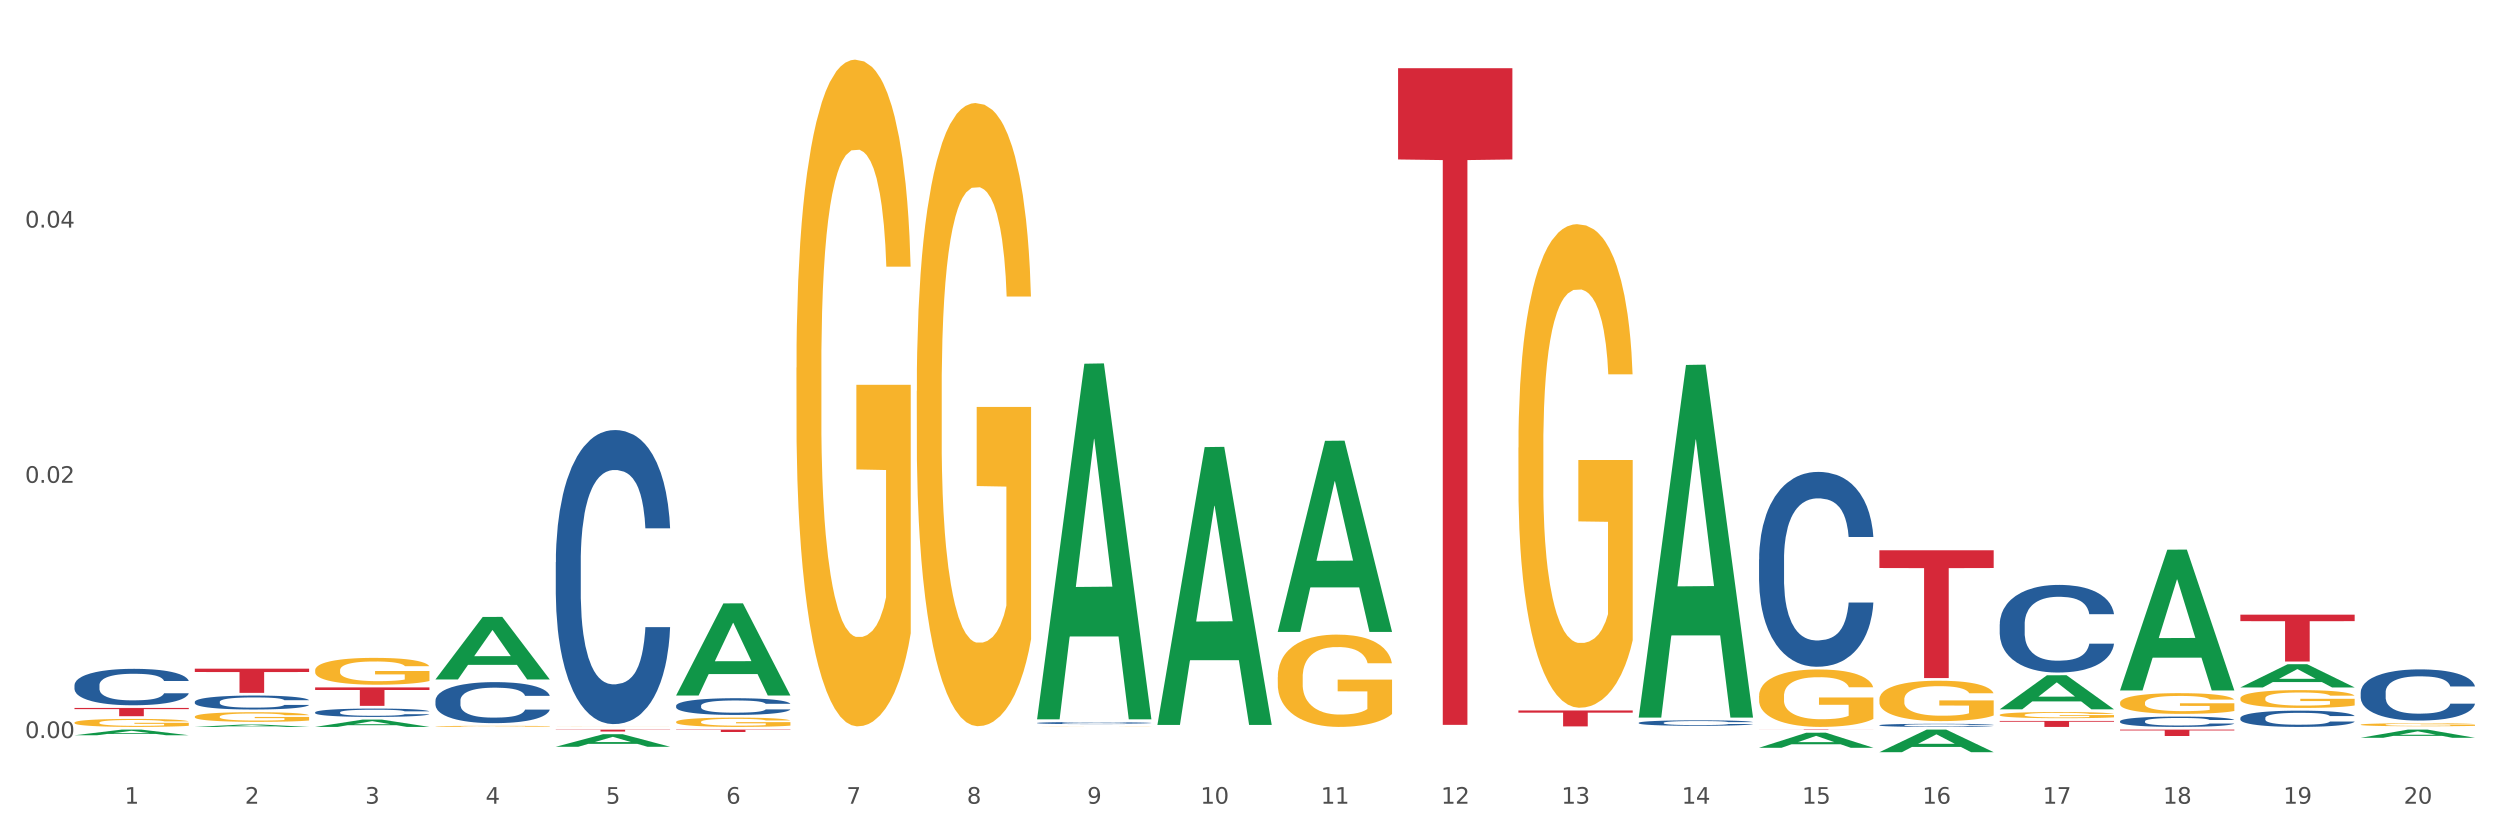 <?xml version="1.0" encoding="utf-8" standalone="no"?>
<!DOCTYPE svg PUBLIC "-//W3C//DTD SVG 1.1//EN"
  "http://www.w3.org/Graphics/SVG/1.1/DTD/svg11.dtd">
<svg xmlns:xlink="http://www.w3.org/1999/xlink" width="1080pt" height="360pt" viewBox="0 0 1080 360" xmlns="http://www.w3.org/2000/svg" version="1.1">
 <rect x="0" y="0" width="1080" height="360" fill="#333333" stroke="none"/>
 <defs>
  <style type="text/css">*{stroke-linejoin: round; stroke-linecap: butt}</style>
 </defs>
 <g id="figure_1">
  <g id="patch_1">
   <path d="M 0 360 
L 1080 360 
L 1080 0 
L 0 0 
z
" style="fill: #ffffff; stroke: #ffffff; stroke-linejoin: miter"/>
  </g>
  <g id="axes_1">
   <g id="matplotlib.axis_1">
    <g id="xtick_1">
     <g id="text_1">
      <!-- 1 -->
      <g style="fill: #4d4d4d" transform="translate(53.812 347.204) scale(0.096 -0.096)">
       <defs>
        <path id="DejaVuSans-31" d="M 794 531 
L 1825 531 
L 1825 4091 
L 703 3866 
L 703 4441 
L 1819 4666 
L 2450 4666 
L 2450 531 
L 3481 531 
L 3481 0 
L 794 0 
L 794 531 
z
" transform="scale(0.016)"/>
       </defs>
       <use xlink:href="#DejaVuSans-31"/>
      </g>
     </g>
    </g>
    <g id="xtick_2">
     <g id="text_2">
      <!-- 2 -->
      <g style="fill: #4d4d4d" transform="translate(105.793 347.204) scale(0.096 -0.096)">
       <defs>
        <path id="DejaVuSans-32" d="M 1228 531 
L 3431 531 
L 3431 0 
L 469 0 
L 469 531 
Q 828 903 1448 1529 
Q 2069 2156 2228 2338 
Q 2531 2678 2651 2914 
Q 2772 3150 2772 3378 
Q 2772 3750 2511 3984 
Q 2250 4219 1831 4219 
Q 1534 4219 1204 4116 
Q 875 4013 500 3803 
L 500 4441 
Q 881 4594 1212 4672 
Q 1544 4750 1819 4750 
Q 2544 4750 2975 4387 
Q 3406 4025 3406 3419 
Q 3406 3131 3298 2873 
Q 3191 2616 2906 2266 
Q 2828 2175 2409 1742 
Q 1991 1309 1228 531 
z
" transform="scale(0.016)"/>
       </defs>
       <use xlink:href="#DejaVuSans-32"/>
      </g>
     </g>
    </g>
    <g id="xtick_3">
     <g id="text_3">
      <!-- 3 -->
      <g style="fill: #4d4d4d" transform="translate(157.774 347.204) scale(0.096 -0.096)">
       <defs>
        <path id="DejaVuSans-33" d="M 2597 2516 
Q 3050 2419 3304 2112 
Q 3559 1806 3559 1356 
Q 3559 666 3084 287 
Q 2609 -91 1734 -91 
Q 1441 -91 1130 -33 
Q 819 25 488 141 
L 488 750 
Q 750 597 1062 519 
Q 1375 441 1716 441 
Q 2309 441 2620 675 
Q 2931 909 2931 1356 
Q 2931 1769 2642 2001 
Q 2353 2234 1838 2234 
L 1294 2234 
L 1294 2753 
L 1863 2753 
Q 2328 2753 2575 2939 
Q 2822 3125 2822 3475 
Q 2822 3834 2567 4026 
Q 2313 4219 1838 4219 
Q 1578 4219 1281 4162 
Q 984 4106 628 3988 
L 628 4550 
Q 988 4650 1302 4700 
Q 1616 4750 1894 4750 
Q 2613 4750 3031 4423 
Q 3450 4097 3450 3541 
Q 3450 3153 3228 2886 
Q 3006 2619 2597 2516 
z
" transform="scale(0.016)"/>
       </defs>
       <use xlink:href="#DejaVuSans-33"/>
      </g>
     </g>
    </g>
    <g id="xtick_4">
     <g id="text_4">
      <!-- 4 -->
      <g style="fill: #4d4d4d" transform="translate(209.756 347.204) scale(0.096 -0.096)">
       <defs>
        <path id="DejaVuSans-34" d="M 2419 4116 
L 825 1625 
L 2419 1625 
L 2419 4116 
z
M 2253 4666 
L 3047 4666 
L 3047 1625 
L 3713 1625 
L 3713 1100 
L 3047 1100 
L 3047 0 
L 2419 0 
L 2419 1100 
L 313 1100 
L 313 1709 
L 2253 4666 
z
" transform="scale(0.016)"/>
       </defs>
       <use xlink:href="#DejaVuSans-34"/>
      </g>
     </g>
    </g>
    <g id="xtick_5">
     <g id="text_5">
      <!-- 5 -->
      <g style="fill: #4d4d4d" transform="translate(261.737 347.204) scale(0.096 -0.096)">
       <defs>
        <path id="DejaVuSans-35" d="M 691 4666 
L 3169 4666 
L 3169 4134 
L 1269 4134 
L 1269 2991 
Q 1406 3038 1543 3061 
Q 1681 3084 1819 3084 
Q 2600 3084 3056 2656 
Q 3513 2228 3513 1497 
Q 3513 744 3044 326 
Q 2575 -91 1722 -91 
Q 1428 -91 1123 -41 
Q 819 9 494 109 
L 494 744 
Q 775 591 1075 516 
Q 1375 441 1709 441 
Q 2250 441 2565 725 
Q 2881 1009 2881 1497 
Q 2881 1984 2565 2268 
Q 2250 2553 1709 2553 
Q 1456 2553 1204 2497 
Q 953 2441 691 2322 
L 691 4666 
z
" transform="scale(0.016)"/>
       </defs>
       <use xlink:href="#DejaVuSans-35"/>
      </g>
     </g>
    </g>
    <g id="xtick_6">
     <g id="text_6">
      <!-- 6 -->
      <g style="fill: #4d4d4d" transform="translate(313.718 347.204) scale(0.096 -0.096)">
       <defs>
        <path id="DejaVuSans-36" d="M 2113 2584 
Q 1688 2584 1439 2293 
Q 1191 2003 1191 1497 
Q 1191 994 1439 701 
Q 1688 409 2113 409 
Q 2538 409 2786 701 
Q 3034 994 3034 1497 
Q 3034 2003 2786 2293 
Q 2538 2584 2113 2584 
z
M 3366 4563 
L 3366 3988 
Q 3128 4100 2886 4159 
Q 2644 4219 2406 4219 
Q 1781 4219 1451 3797 
Q 1122 3375 1075 2522 
Q 1259 2794 1537 2939 
Q 1816 3084 2150 3084 
Q 2853 3084 3261 2657 
Q 3669 2231 3669 1497 
Q 3669 778 3244 343 
Q 2819 -91 2113 -91 
Q 1303 -91 875 529 
Q 447 1150 447 2328 
Q 447 3434 972 4092 
Q 1497 4750 2381 4750 
Q 2619 4750 2861 4703 
Q 3103 4656 3366 4563 
z
" transform="scale(0.016)"/>
       </defs>
       <use xlink:href="#DejaVuSans-36"/>
      </g>
     </g>
    </g>
    <g id="xtick_7">
     <g id="text_7">
      <!-- 7 -->
      <g style="fill: #4d4d4d" transform="translate(365.699 347.204) scale(0.096 -0.096)">
       <defs>
        <path id="DejaVuSans-37" d="M 525 4666 
L 3525 4666 
L 3525 4397 
L 1831 0 
L 1172 0 
L 2766 4134 
L 525 4134 
L 525 4666 
z
" transform="scale(0.016)"/>
       </defs>
       <use xlink:href="#DejaVuSans-37"/>
      </g>
     </g>
    </g>
    <g id="xtick_8">
     <g id="text_8">
      <!-- 8 -->
      <g style="fill: #4d4d4d" transform="translate(417.68 347.204) scale(0.096 -0.096)">
       <defs>
        <path id="DejaVuSans-38" d="M 2034 2216 
Q 1584 2216 1326 1975 
Q 1069 1734 1069 1313 
Q 1069 891 1326 650 
Q 1584 409 2034 409 
Q 2484 409 2743 651 
Q 3003 894 3003 1313 
Q 3003 1734 2745 1975 
Q 2488 2216 2034 2216 
z
M 1403 2484 
Q 997 2584 770 2862 
Q 544 3141 544 3541 
Q 544 4100 942 4425 
Q 1341 4750 2034 4750 
Q 2731 4750 3128 4425 
Q 3525 4100 3525 3541 
Q 3525 3141 3298 2862 
Q 3072 2584 2669 2484 
Q 3125 2378 3379 2068 
Q 3634 1759 3634 1313 
Q 3634 634 3220 271 
Q 2806 -91 2034 -91 
Q 1263 -91 848 271 
Q 434 634 434 1313 
Q 434 1759 690 2068 
Q 947 2378 1403 2484 
z
M 1172 3481 
Q 1172 3119 1398 2916 
Q 1625 2713 2034 2713 
Q 2441 2713 2670 2916 
Q 2900 3119 2900 3481 
Q 2900 3844 2670 4047 
Q 2441 4250 2034 4250 
Q 1625 4250 1398 4047 
Q 1172 3844 1172 3481 
z
" transform="scale(0.016)"/>
       </defs>
       <use xlink:href="#DejaVuSans-38"/>
      </g>
     </g>
    </g>
    <g id="xtick_9">
     <g id="text_9">
      <!-- 9 -->
      <g style="fill: #4d4d4d" transform="translate(469.662 347.204) scale(0.096 -0.096)">
       <defs>
        <path id="DejaVuSans-39" d="M 703 97 
L 703 672 
Q 941 559 1184 500 
Q 1428 441 1663 441 
Q 2288 441 2617 861 
Q 2947 1281 2994 2138 
Q 2813 1869 2534 1725 
Q 2256 1581 1919 1581 
Q 1219 1581 811 2004 
Q 403 2428 403 3163 
Q 403 3881 828 4315 
Q 1253 4750 1959 4750 
Q 2769 4750 3195 4129 
Q 3622 3509 3622 2328 
Q 3622 1225 3098 567 
Q 2575 -91 1691 -91 
Q 1453 -91 1209 -44 
Q 966 3 703 97 
z
M 1959 2075 
Q 2384 2075 2632 2365 
Q 2881 2656 2881 3163 
Q 2881 3666 2632 3958 
Q 2384 4250 1959 4250 
Q 1534 4250 1286 3958 
Q 1038 3666 1038 3163 
Q 1038 2656 1286 2365 
Q 1534 2075 1959 2075 
z
" transform="scale(0.016)"/>
       </defs>
       <use xlink:href="#DejaVuSans-39"/>
      </g>
     </g>
    </g>
    <g id="xtick_10">
     <g id="text_10">
      <!-- 10 -->
      <g style="fill: #4d4d4d" transform="translate(518.589 347.204) scale(0.096 -0.096)">
       <defs>
        <path id="DejaVuSans-30" d="M 2034 4250 
Q 1547 4250 1301 3770 
Q 1056 3291 1056 2328 
Q 1056 1369 1301 889 
Q 1547 409 2034 409 
Q 2525 409 2770 889 
Q 3016 1369 3016 2328 
Q 3016 3291 2770 3770 
Q 2525 4250 2034 4250 
z
M 2034 4750 
Q 2819 4750 3233 4129 
Q 3647 3509 3647 2328 
Q 3647 1150 3233 529 
Q 2819 -91 2034 -91 
Q 1250 -91 836 529 
Q 422 1150 422 2328 
Q 422 3509 836 4129 
Q 1250 4750 2034 4750 
z
" transform="scale(0.016)"/>
       </defs>
       <use xlink:href="#DejaVuSans-31"/>
       <use xlink:href="#DejaVuSans-30" transform="translate(63.623 0)"/>
      </g>
     </g>
    </g>
    <g id="xtick_11">
     <g id="text_11">
      <!-- 11 -->
      <g style="fill: #4d4d4d" transform="translate(570.57 347.204) scale(0.096 -0.096)">
       <use xlink:href="#DejaVuSans-31"/>
       <use xlink:href="#DejaVuSans-31" transform="translate(63.623 0)"/>
      </g>
     </g>
    </g>
    <g id="xtick_12">
     <g id="text_12">
      <!-- 12 -->
      <g style="fill: #4d4d4d" transform="translate(622.551 347.204) scale(0.096 -0.096)">
       <use xlink:href="#DejaVuSans-31"/>
       <use xlink:href="#DejaVuSans-32" transform="translate(63.623 0)"/>
      </g>
     </g>
    </g>
    <g id="xtick_13">
     <g id="text_13">
      <!-- 13 -->
      <g style="fill: #4d4d4d" transform="translate(674.533 347.204) scale(0.096 -0.096)">
       <use xlink:href="#DejaVuSans-31"/>
       <use xlink:href="#DejaVuSans-33" transform="translate(63.623 0)"/>
      </g>
     </g>
    </g>
    <g id="xtick_14">
     <g id="text_14">
      <!-- 14 -->
      <g style="fill: #4d4d4d" transform="translate(726.514 347.204) scale(0.096 -0.096)">
       <use xlink:href="#DejaVuSans-31"/>
       <use xlink:href="#DejaVuSans-34" transform="translate(63.623 0)"/>
      </g>
     </g>
    </g>
    <g id="xtick_15">
     <g id="text_15">
      <!-- 15 -->
      <g style="fill: #4d4d4d" transform="translate(778.495 347.204) scale(0.096 -0.096)">
       <use xlink:href="#DejaVuSans-31"/>
       <use xlink:href="#DejaVuSans-35" transform="translate(63.623 0)"/>
      </g>
     </g>
    </g>
    <g id="xtick_16">
     <g id="text_16">
      <!-- 16 -->
      <g style="fill: #4d4d4d" transform="translate(830.476 347.204) scale(0.096 -0.096)">
       <use xlink:href="#DejaVuSans-31"/>
       <use xlink:href="#DejaVuSans-36" transform="translate(63.623 0)"/>
      </g>
     </g>
    </g>
    <g id="xtick_17">
     <g id="text_17">
      <!-- 17 -->
      <g style="fill: #4d4d4d" transform="translate(882.457 347.204) scale(0.096 -0.096)">
       <use xlink:href="#DejaVuSans-31"/>
       <use xlink:href="#DejaVuSans-37" transform="translate(63.623 0)"/>
      </g>
     </g>
    </g>
    <g id="xtick_18">
     <g id="text_18">
      <!-- 18 -->
      <g style="fill: #4d4d4d" transform="translate(934.439 347.204) scale(0.096 -0.096)">
       <use xlink:href="#DejaVuSans-31"/>
       <use xlink:href="#DejaVuSans-38" transform="translate(63.623 0)"/>
      </g>
     </g>
    </g>
    <g id="xtick_19">
     <g id="text_19">
      <!-- 19 -->
      <g style="fill: #4d4d4d" transform="translate(986.42 347.204) scale(0.096 -0.096)">
       <use xlink:href="#DejaVuSans-31"/>
       <use xlink:href="#DejaVuSans-39" transform="translate(63.623 0)"/>
      </g>
     </g>
    </g>
    <g id="xtick_20">
     <g id="text_20">
      <!-- 20 -->
      <g style="fill: #4d4d4d" transform="translate(1038.401 347.204) scale(0.096 -0.096)">
       <use xlink:href="#DejaVuSans-32"/>
       <use xlink:href="#DejaVuSans-30" transform="translate(63.623 0)"/>
      </g>
     </g>
    </g>
    <g id="xtick_21"/>
    <g id="xtick_22"/>
    <g id="xtick_23"/>
    <g id="xtick_24"/>
    <g id="xtick_25"/>
    <g id="xtick_26"/>
    <g id="xtick_27"/>
    <g id="xtick_28"/>
    <g id="xtick_29"/>
    <g id="xtick_30"/>
    <g id="xtick_31"/>
    <g id="xtick_32"/>
    <g id="xtick_33"/>
    <g id="xtick_34"/>
    <g id="xtick_35"/>
    <g id="xtick_36"/>
    <g id="xtick_37"/>
    <g id="xtick_38"/>
    <g id="xtick_39"/>
   </g>
   <g id="matplotlib.axis_2">
    <g id="ytick_1">
     <g id="text_21">
      <!-- 0.00 -->
      <g style="fill: #4d4d4d" transform="translate(10.8 318.833) scale(0.096 -0.096)">
       <defs>
        <path id="DejaVuSans-2e" d="M 684 794 
L 1344 794 
L 1344 0 
L 684 0 
L 684 794 
z
" transform="scale(0.016)"/>
       </defs>
       <use xlink:href="#DejaVuSans-30"/>
       <use xlink:href="#DejaVuSans-2e" transform="translate(63.623 0)"/>
       <use xlink:href="#DejaVuSans-30" transform="translate(95.41 0)"/>
       <use xlink:href="#DejaVuSans-30" transform="translate(159.033 0)"/>
      </g>
     </g>
    </g>
    <g id="ytick_2">
     <g id="text_22">
      <!-- 0.02 -->
      <g style="fill: #4d4d4d" transform="translate(10.8 208.572) scale(0.096 -0.096)">
       <use xlink:href="#DejaVuSans-30"/>
       <use xlink:href="#DejaVuSans-2e" transform="translate(63.623 0)"/>
       <use xlink:href="#DejaVuSans-30" transform="translate(95.41 0)"/>
       <use xlink:href="#DejaVuSans-32" transform="translate(159.033 0)"/>
      </g>
     </g>
    </g>
    <g id="ytick_3">
     <g id="text_23">
      <!-- 0.04 -->
      <g style="fill: #4d4d4d" transform="translate(10.8 98.31) scale(0.096 -0.096)">
       <use xlink:href="#DejaVuSans-30"/>
       <use xlink:href="#DejaVuSans-2e" transform="translate(63.623 0)"/>
       <use xlink:href="#DejaVuSans-30" transform="translate(95.41 0)"/>
       <use xlink:href="#DejaVuSans-34" transform="translate(159.033 0)"/>
      </g>
     </g>
    </g>
    <g id="ytick_4"/>
    <g id="ytick_5"/>
    <g id="ytick_6"/>
   </g>
   <g id="PolyCollection_1">
    <path d="M 32.175 317.63 
L 32.226 317.628 
L 52.59 315.188 
L 61.041 315.186 
L 81.557 317.635 
L 71.783 317.635 
L 67.353 317.064 
L 46.328 317.064 
L 46.175 317.074 
L 41.899 317.635 
L 32.175 317.635 
L 32.175 317.63 
L 48.975 316.724 
L 64.706 316.722 
L 56.917 315.708 
L 56.815 315.703 
L 56.713 315.71 
L 48.924 316.722 
L 48.975 316.724 
L 32.175 317.63 
z
" clip-path="url(#p3f01cc26ce)" style="fill: #109648"/>
    <path d="M 655.949 193.376 
L 656.008 193.186 
L 656.008 186.317 
L 656.124 180.402 
L 656.707 166.093 
L 657.582 154.264 
L 658.223 147.967 
L 658.865 142.816 
L 659.622 137.665 
L 660.555 132.322 
L 662.246 124.5 
L 663.296 120.493 
L 664.578 116.296 
L 666.91 110.19 
L 668.601 106.756 
L 670.35 103.894 
L 673.207 100.46 
L 675.073 98.933 
L 677.055 97.789 
L 679.445 97.025 
L 681.253 96.835 
L 685.217 97.407 
L 688.599 99.124 
L 690.231 100.46 
L 692.33 102.749 
L 693.438 104.276 
L 695.245 107.328 
L 697.111 111.335 
L 698.394 114.769 
L 700.318 121.256 
L 701.775 127.743 
L 703.116 135.757 
L 703.816 141.29 
L 704.34 146.441 
L 704.807 152.356 
L 705.273 161.705 
L 694.779 161.705 
L 694.371 155.027 
L 693.729 148.731 
L 692.797 142.625 
L 691.98 138.809 
L 690.581 134.039 
L 689.298 130.987 
L 687.957 128.697 
L 686.325 126.789 
L 685.042 125.835 
L 683.235 125.072 
L 679.679 125.263 
L 677.288 126.789 
L 675.656 128.697 
L 674.606 130.414 
L 673.673 132.322 
L 672.624 134.993 
L 671.4 139 
L 670.525 142.625 
L 669.651 147.204 
L 668.951 151.783 
L 668.31 157.126 
L 667.785 162.849 
L 667.377 168.764 
L 667.027 176.014 
L 666.735 188.034 
L 666.735 214.173 
L 666.852 220.088 
L 667.143 227.91 
L 667.493 233.825 
L 668.076 240.884 
L 668.601 245.654 
L 669.592 252.523 
L 670.7 258.247 
L 671.574 261.872 
L 672.449 264.924 
L 673.965 269.122 
L 675.656 272.556 
L 677.113 274.655 
L 679.095 276.563 
L 680.436 277.326 
L 681.602 277.708 
L 684.459 277.708 
L 686.5 277.135 
L 688.774 275.8 
L 690.523 274.082 
L 691.98 271.984 
L 693.613 268.549 
L 694.662 265.306 
L 694.662 225.43 
L 681.836 225.239 
L 681.836 198.719 
L 705.332 198.719 
L 705.332 276.563 
L 704.34 280.569 
L 703.233 284.195 
L 702.067 287.438 
L 700.318 291.445 
L 698.219 295.261 
L 696.353 297.932 
L 694.371 300.221 
L 692.039 302.32 
L 689.007 304.228 
L 687.141 304.991 
L 684.809 305.564 
L 682.069 305.754 
L 679.679 305.373 
L 677.346 304.419 
L 674.898 302.702 
L 672.507 300.221 
L 670.7 297.741 
L 668.893 294.688 
L 666.969 290.682 
L 665.453 286.866 
L 664.287 283.431 
L 663.004 279.043 
L 661.605 273.319 
L 660.555 268.168 
L 659.622 262.826 
L 658.631 255.957 
L 657.932 250.042 
L 657.232 242.601 
L 656.824 237.068 
L 656.358 228.483 
L 656.008 216.463 
L 655.949 193.376 
z
" clip-path="url(#p3f01cc26ce)" style="fill: #f7b32b"/>
    <path d="M 759.912 300.676 
L 759.97 300.653 
L 759.97 299.837 
L 760.087 299.135 
L 760.67 297.434 
L 761.544 296.029 
L 762.186 295.281 
L 762.827 294.669 
L 763.585 294.057 
L 764.518 293.422 
L 766.209 292.493 
L 767.258 292.016 
L 768.541 291.518 
L 770.873 290.792 
L 772.563 290.384 
L 774.313 290.044 
L 777.169 289.636 
L 779.035 289.455 
L 781.017 289.319 
L 783.408 289.228 
L 785.215 289.206 
L 789.18 289.274 
L 792.561 289.478 
L 794.194 289.636 
L 796.293 289.908 
L 797.4 290.09 
L 799.208 290.452 
L 801.073 290.928 
L 802.356 291.336 
L 804.28 292.107 
L 805.738 292.878 
L 807.078 293.83 
L 807.778 294.487 
L 808.303 295.099 
L 808.769 295.802 
L 809.236 296.913 
L 798.741 296.913 
L 798.333 296.12 
L 797.692 295.371 
L 796.759 294.646 
L 795.943 294.193 
L 794.543 293.626 
L 793.261 293.263 
L 791.92 292.991 
L 790.287 292.765 
L 789.005 292.651 
L 787.197 292.561 
L 783.641 292.583 
L 781.251 292.765 
L 779.618 292.991 
L 778.569 293.195 
L 777.636 293.422 
L 776.586 293.739 
L 775.362 294.215 
L 774.487 294.646 
L 773.613 295.19 
L 772.913 295.734 
L 772.272 296.369 
L 771.747 297.049 
L 771.339 297.752 
L 770.989 298.613 
L 770.698 300.041 
L 770.698 303.147 
L 770.814 303.85 
L 771.106 304.779 
L 771.456 305.482 
L 772.039 306.321 
L 772.563 306.887 
L 773.555 307.703 
L 774.662 308.383 
L 775.537 308.814 
L 776.411 309.177 
L 777.927 309.676 
L 779.618 310.084 
L 781.076 310.333 
L 783.058 310.56 
L 784.399 310.65 
L 785.565 310.696 
L 788.422 310.696 
L 790.462 310.628 
L 792.736 310.469 
L 794.485 310.265 
L 795.943 310.016 
L 797.575 309.608 
L 798.625 309.222 
L 798.625 304.484 
L 785.798 304.462 
L 785.798 301.311 
L 809.294 301.311 
L 809.294 310.56 
L 808.303 311.036 
L 807.195 311.466 
L 806.029 311.852 
L 804.28 312.328 
L 802.181 312.781 
L 800.315 313.099 
L 798.333 313.371 
L 796.001 313.62 
L 792.969 313.847 
L 791.104 313.937 
L 788.772 314.005 
L 786.031 314.028 
L 783.641 313.983 
L 781.309 313.869 
L 778.86 313.665 
L 776.47 313.371 
L 774.662 313.076 
L 772.855 312.713 
L 770.931 312.237 
L 769.415 311.784 
L 768.249 311.376 
L 766.966 310.854 
L 765.567 310.174 
L 764.518 309.562 
L 763.585 308.928 
L 762.594 308.111 
L 761.894 307.409 
L 761.194 306.525 
L 760.786 305.867 
L 760.32 304.847 
L 759.97 303.419 
L 759.912 300.676 
z
" clip-path="url(#p3f01cc26ce)" style="fill: #f7b32b"/>
    <path d="M 811.893 302.136 
L 811.951 302.12 
L 811.951 301.546 
L 812.068 301.052 
L 812.651 299.857 
L 813.526 298.869 
L 814.167 298.343 
L 814.808 297.913 
L 815.566 297.483 
L 816.499 297.037 
L 818.19 296.383 
L 819.239 296.049 
L 820.522 295.698 
L 822.854 295.188 
L 824.545 294.901 
L 826.294 294.662 
L 829.151 294.375 
L 831.016 294.248 
L 832.999 294.152 
L 835.389 294.089 
L 837.196 294.073 
L 841.161 294.12 
L 844.542 294.264 
L 846.175 294.375 
L 848.274 294.567 
L 849.381 294.694 
L 851.189 294.949 
L 853.055 295.284 
L 854.337 295.571 
L 856.261 296.112 
L 857.719 296.654 
L 859.06 297.323 
L 859.759 297.785 
L 860.284 298.216 
L 860.75 298.71 
L 861.217 299.491 
L 850.722 299.491 
L 850.314 298.933 
L 849.673 298.407 
L 848.74 297.897 
L 847.924 297.578 
L 846.525 297.18 
L 845.242 296.925 
L 843.901 296.734 
L 842.269 296.574 
L 840.986 296.495 
L 839.179 296.431 
L 835.622 296.447 
L 833.232 296.574 
L 831.599 296.734 
L 830.55 296.877 
L 829.617 297.037 
L 828.568 297.26 
L 827.343 297.594 
L 826.469 297.897 
L 825.594 298.279 
L 824.894 298.662 
L 824.253 299.108 
L 823.728 299.586 
L 823.32 300.08 
L 822.971 300.686 
L 822.679 301.69 
L 822.679 303.873 
L 822.796 304.367 
L 823.087 305.02 
L 823.437 305.514 
L 824.02 306.104 
L 824.545 306.502 
L 825.536 307.076 
L 826.644 307.554 
L 827.518 307.856 
L 828.393 308.111 
L 829.908 308.462 
L 831.599 308.749 
L 833.057 308.924 
L 835.039 309.083 
L 836.38 309.147 
L 837.546 309.179 
L 840.403 309.179 
L 842.444 309.131 
L 844.717 309.02 
L 846.466 308.876 
L 847.924 308.701 
L 849.556 308.414 
L 850.606 308.143 
L 850.606 304.813 
L 837.779 304.797 
L 837.779 302.582 
L 861.275 302.582 
L 861.275 309.083 
L 860.284 309.418 
L 859.176 309.721 
L 858.01 309.992 
L 856.261 310.326 
L 854.162 310.645 
L 852.297 310.868 
L 850.314 311.059 
L 847.982 311.235 
L 844.951 311.394 
L 843.085 311.458 
L 840.753 311.506 
L 838.013 311.521 
L 835.622 311.49 
L 833.29 311.41 
L 830.841 311.267 
L 828.451 311.059 
L 826.644 310.852 
L 824.836 310.597 
L 822.912 310.263 
L 821.396 309.944 
L 820.23 309.657 
L 818.948 309.291 
L 817.548 308.813 
L 816.499 308.382 
L 815.566 307.936 
L 814.575 307.362 
L 813.875 306.868 
L 813.176 306.247 
L 812.768 305.785 
L 812.301 305.068 
L 811.951 304.064 
L 811.893 302.136 
z
" clip-path="url(#p3f01cc26ce)" style="fill: #f7b32b"/>
    <path d="M 863.874 308.832 
L 863.933 308.83 
L 863.933 308.742 
L 864.049 308.666 
L 864.632 308.482 
L 865.507 308.331 
L 866.148 308.25 
L 866.789 308.184 
L 867.547 308.118 
L 868.48 308.049 
L 870.171 307.949 
L 871.22 307.898 
L 872.503 307.844 
L 874.835 307.766 
L 876.526 307.722 
L 878.275 307.685 
L 881.132 307.641 
L 882.997 307.621 
L 884.98 307.607 
L 887.37 307.597 
L 889.177 307.594 
L 893.142 307.602 
L 896.524 307.624 
L 898.156 307.641 
L 900.255 307.67 
L 901.363 307.69 
L 903.17 307.729 
L 905.036 307.78 
L 906.318 307.824 
L 908.242 307.907 
L 909.7 307.991 
L 911.041 308.093 
L 911.741 308.164 
L 912.265 308.23 
L 912.732 308.306 
L 913.198 308.426 
L 902.704 308.426 
L 902.296 308.341 
L 901.654 308.26 
L 900.721 308.182 
L 899.905 308.133 
L 898.506 308.071 
L 897.223 308.032 
L 895.882 308.003 
L 894.25 307.978 
L 892.967 307.966 
L 891.16 307.956 
L 887.603 307.959 
L 885.213 307.978 
L 883.58 308.003 
L 882.531 308.025 
L 881.598 308.049 
L 880.549 308.084 
L 879.324 308.135 
L 878.45 308.182 
L 877.575 308.24 
L 876.876 308.299 
L 876.234 308.367 
L 875.71 308.441 
L 875.302 308.517 
L 874.952 308.61 
L 874.66 308.764 
L 874.66 309.099 
L 874.777 309.175 
L 875.068 309.275 
L 875.418 309.351 
L 876.001 309.442 
L 876.526 309.503 
L 877.517 309.591 
L 878.625 309.664 
L 879.499 309.711 
L 880.374 309.75 
L 881.89 309.804 
L 883.58 309.848 
L 885.038 309.875 
L 887.02 309.899 
L 888.361 309.909 
L 889.527 309.914 
L 892.384 309.914 
L 894.425 309.906 
L 896.699 309.889 
L 898.448 309.867 
L 899.905 309.84 
L 901.538 309.796 
L 902.587 309.755 
L 902.587 309.243 
L 889.761 309.241 
L 889.761 308.901 
L 913.256 308.901 
L 913.256 309.899 
L 912.265 309.95 
L 911.158 309.997 
L 909.991 310.039 
L 908.242 310.09 
L 906.143 310.139 
L 904.278 310.173 
L 902.296 310.202 
L 899.963 310.229 
L 896.932 310.254 
L 895.066 310.264 
L 892.734 310.271 
L 889.994 310.273 
L 887.603 310.269 
L 885.271 310.256 
L 882.823 310.234 
L 880.432 310.202 
L 878.625 310.171 
L 876.817 310.132 
L 874.893 310.08 
L 873.378 310.031 
L 872.211 309.987 
L 870.929 309.931 
L 869.53 309.857 
L 868.48 309.791 
L 867.547 309.723 
L 866.556 309.635 
L 865.857 309.559 
L 865.157 309.464 
L 864.749 309.393 
L 864.282 309.283 
L 863.933 309.128 
L 863.874 308.832 
z
" clip-path="url(#p3f01cc26ce)" style="fill: #f7b32b"/>
    <path d="M 915.855 303.581 
L 915.914 303.572 
L 915.914 303.278 
L 916.03 303.024 
L 916.613 302.411 
L 917.488 301.903 
L 918.129 301.634 
L 918.771 301.413 
L 919.529 301.192 
L 920.461 300.963 
L 922.152 300.627 
L 923.202 300.455 
L 924.484 300.275 
L 926.816 300.014 
L 928.507 299.866 
L 930.256 299.744 
L 933.113 299.596 
L 934.979 299.531 
L 936.961 299.482 
L 939.351 299.449 
L 941.159 299.441 
L 945.123 299.466 
L 948.505 299.539 
L 950.137 299.596 
L 952.236 299.695 
L 953.344 299.76 
L 955.151 299.891 
L 957.017 300.063 
L 958.3 300.21 
L 960.224 300.488 
L 961.681 300.766 
L 963.022 301.11 
L 963.722 301.347 
L 964.246 301.568 
L 964.713 301.822 
L 965.179 302.223 
L 954.685 302.223 
L 954.277 301.936 
L 953.635 301.666 
L 952.703 301.404 
L 951.886 301.241 
L 950.487 301.036 
L 949.204 300.905 
L 947.863 300.807 
L 946.231 300.725 
L 944.948 300.685 
L 943.141 300.652 
L 939.585 300.66 
L 937.194 300.725 
L 935.562 300.807 
L 934.512 300.881 
L 933.579 300.963 
L 932.53 301.077 
L 931.306 301.249 
L 930.431 301.404 
L 929.557 301.601 
L 928.857 301.797 
L 928.216 302.026 
L 927.691 302.272 
L 927.283 302.525 
L 926.933 302.836 
L 926.641 303.351 
L 926.641 304.472 
L 926.758 304.726 
L 927.05 305.061 
L 927.399 305.315 
L 927.982 305.618 
L 928.507 305.822 
L 929.498 306.117 
L 930.606 306.362 
L 931.48 306.517 
L 932.355 306.648 
L 933.871 306.828 
L 935.562 306.976 
L 937.019 307.066 
L 939.002 307.147 
L 940.342 307.18 
L 941.509 307.196 
L 944.365 307.196 
L 946.406 307.172 
L 948.68 307.115 
L 950.429 307.041 
L 951.886 306.951 
L 953.519 306.804 
L 954.568 306.665 
L 954.568 304.955 
L 941.742 304.947 
L 941.742 303.81 
L 965.238 303.81 
L 965.238 307.147 
L 964.246 307.319 
L 963.139 307.475 
L 961.973 307.614 
L 960.224 307.785 
L 958.125 307.949 
L 956.259 308.064 
L 954.277 308.162 
L 951.945 308.252 
L 948.913 308.334 
L 947.047 308.366 
L 944.715 308.391 
L 941.975 308.399 
L 939.585 308.383 
L 937.252 308.342 
L 934.804 308.268 
L 932.413 308.162 
L 930.606 308.055 
L 928.799 307.925 
L 926.875 307.753 
L 925.359 307.589 
L 924.193 307.442 
L 922.91 307.254 
L 921.511 307.008 
L 920.461 306.787 
L 919.529 306.558 
L 918.537 306.264 
L 917.838 306.01 
L 917.138 305.691 
L 916.73 305.454 
L 916.264 305.086 
L 915.914 304.57 
L 915.855 303.581 
z
" clip-path="url(#p3f01cc26ce)" style="fill: #f7b32b"/>
    <path d="M 967.837 301.693 
L 967.895 301.686 
L 967.895 301.432 
L 968.012 301.214 
L 968.595 300.687 
L 969.469 300.251 
L 970.11 300.018 
L 970.752 299.828 
L 971.51 299.638 
L 972.443 299.442 
L 974.133 299.153 
L 975.183 299.005 
L 976.465 298.851 
L 978.798 298.625 
L 980.488 298.499 
L 982.237 298.393 
L 985.094 298.267 
L 986.96 298.21 
L 988.942 298.168 
L 991.333 298.14 
L 993.14 298.133 
L 997.104 298.154 
L 1000.486 298.217 
L 1002.118 298.267 
L 1004.217 298.351 
L 1005.325 298.407 
L 1007.132 298.52 
L 1008.998 298.668 
L 1010.281 298.794 
L 1012.205 299.033 
L 1013.662 299.273 
L 1015.003 299.568 
L 1015.703 299.772 
L 1016.228 299.962 
L 1016.694 300.18 
L 1017.16 300.525 
L 1006.666 300.525 
L 1006.258 300.279 
L 1005.617 300.047 
L 1004.684 299.821 
L 1003.868 299.681 
L 1002.468 299.505 
L 1001.186 299.392 
L 999.845 299.308 
L 998.212 299.237 
L 996.93 299.202 
L 995.122 299.174 
L 991.566 299.181 
L 989.175 299.237 
L 987.543 299.308 
L 986.493 299.371 
L 985.561 299.442 
L 984.511 299.54 
L 983.287 299.688 
L 982.412 299.821 
L 981.538 299.99 
L 980.838 300.159 
L 980.197 300.356 
L 979.672 300.567 
L 979.264 300.785 
L 978.914 301.053 
L 978.623 301.496 
L 978.623 302.459 
L 978.739 302.678 
L 979.031 302.966 
L 979.381 303.184 
L 979.964 303.444 
L 980.488 303.62 
L 981.479 303.874 
L 982.587 304.085 
L 983.462 304.218 
L 984.336 304.331 
L 985.852 304.486 
L 987.543 304.612 
L 989 304.69 
L 990.983 304.76 
L 992.324 304.788 
L 993.49 304.802 
L 996.347 304.802 
L 998.387 304.781 
L 1000.661 304.732 
L 1002.41 304.668 
L 1003.868 304.591 
L 1005.5 304.464 
L 1006.549 304.345 
L 1006.549 302.875 
L 993.723 302.868 
L 993.723 301.89 
L 1017.219 301.89 
L 1017.219 304.76 
L 1016.228 304.908 
L 1015.12 305.041 
L 1013.954 305.161 
L 1012.205 305.309 
L 1010.106 305.449 
L 1008.24 305.548 
L 1006.258 305.632 
L 1003.926 305.71 
L 1000.894 305.78 
L 999.028 305.808 
L 996.696 305.829 
L 993.956 305.836 
L 991.566 305.822 
L 989.234 305.787 
L 986.785 305.724 
L 984.395 305.632 
L 982.587 305.541 
L 980.78 305.428 
L 978.856 305.28 
L 977.34 305.14 
L 976.174 305.013 
L 974.891 304.851 
L 973.492 304.64 
L 972.443 304.45 
L 971.51 304.253 
L 970.519 304 
L 969.819 303.782 
L 969.119 303.508 
L 968.711 303.304 
L 968.245 302.987 
L 967.895 302.544 
L 967.837 301.693 
z
" clip-path="url(#p3f01cc26ce)" style="fill: #f7b32b"/>
    <path d="M 1019.818 313.047 
L 1019.876 313.046 
L 1019.876 313.003 
L 1019.993 312.966 
L 1020.576 312.877 
L 1021.45 312.803 
L 1022.092 312.764 
L 1022.733 312.732 
L 1023.491 312.7 
L 1024.424 312.666 
L 1026.115 312.617 
L 1027.164 312.592 
L 1028.447 312.566 
L 1030.779 312.528 
L 1032.469 312.507 
L 1034.219 312.489 
L 1037.075 312.467 
L 1038.941 312.458 
L 1040.923 312.451 
L 1043.314 312.446 
L 1045.121 312.445 
L 1049.086 312.448 
L 1052.467 312.459 
L 1054.1 312.467 
L 1056.199 312.482 
L 1057.306 312.491 
L 1059.114 312.51 
L 1060.979 312.535 
L 1062.262 312.557 
L 1064.186 312.597 
L 1065.644 312.638 
L 1066.985 312.688 
L 1067.684 312.722 
L 1068.209 312.754 
L 1068.675 312.791 
L 1069.142 312.85 
L 1058.647 312.85 
L 1058.239 312.808 
L 1057.598 312.769 
L 1056.665 312.73 
L 1055.849 312.707 
L 1054.449 312.677 
L 1053.167 312.658 
L 1051.826 312.644 
L 1050.193 312.632 
L 1048.911 312.626 
L 1047.103 312.621 
L 1043.547 312.622 
L 1041.157 312.632 
L 1039.524 312.644 
L 1038.475 312.654 
L 1037.542 312.666 
L 1036.492 312.683 
L 1035.268 312.708 
L 1034.393 312.73 
L 1033.519 312.759 
L 1032.819 312.788 
L 1032.178 312.821 
L 1031.653 312.857 
L 1031.245 312.894 
L 1030.895 312.939 
L 1030.604 313.014 
L 1030.604 313.177 
L 1030.72 313.214 
L 1031.012 313.263 
L 1031.362 313.3 
L 1031.945 313.344 
L 1032.469 313.373 
L 1033.461 313.416 
L 1034.568 313.452 
L 1035.443 313.475 
L 1036.317 313.494 
L 1037.833 313.52 
L 1039.524 313.541 
L 1040.982 313.554 
L 1042.964 313.566 
L 1044.305 313.571 
L 1045.471 313.573 
L 1048.328 313.573 
L 1050.368 313.57 
L 1052.642 313.562 
L 1054.391 313.551 
L 1055.849 313.538 
L 1057.481 313.516 
L 1058.531 313.496 
L 1058.531 313.247 
L 1045.704 313.246 
L 1045.704 313.081 
L 1069.2 313.081 
L 1069.2 313.566 
L 1068.209 313.591 
L 1067.101 313.614 
L 1065.935 313.634 
L 1064.186 313.659 
L 1062.087 313.683 
L 1060.221 313.7 
L 1058.239 313.714 
L 1055.907 313.727 
L 1052.875 313.739 
L 1051.01 313.744 
L 1048.678 313.747 
L 1045.937 313.748 
L 1043.547 313.746 
L 1041.215 313.74 
L 1038.766 313.729 
L 1036.376 313.714 
L 1034.568 313.698 
L 1032.761 313.679 
L 1030.837 313.654 
L 1029.321 313.631 
L 1028.155 313.609 
L 1026.872 313.582 
L 1025.473 313.546 
L 1024.424 313.514 
L 1023.491 313.481 
L 1022.5 313.438 
L 1021.8 313.401 
L 1021.101 313.354 
L 1020.692 313.32 
L 1020.226 313.266 
L 1019.876 313.191 
L 1019.818 313.047 
z
" clip-path="url(#p3f01cc26ce)" style="fill: #f7b32b"/>
    <path d="M 84.156 303.186 
L 84.215 303.18 
L 84.215 303.026 
L 84.39 302.817 
L 85.032 302.431 
L 85.849 302.139 
L 87.25 301.797 
L 88.009 301.654 
L 89.001 301.494 
L 91.044 301.235 
L 93.379 301.014 
L 95.013 300.893 
L 96.239 300.816 
L 98.983 300.678 
L 100.559 300.617 
L 102.193 300.568 
L 103.594 300.535 
L 105.929 300.496 
L 107.797 300.479 
L 109.956 300.474 
L 111.766 300.479 
L 114.159 300.501 
L 117.661 300.568 
L 119.004 300.606 
L 120.813 300.672 
L 122.681 300.761 
L 124.199 300.849 
L 125.95 300.976 
L 127.76 301.141 
L 129.511 301.35 
L 130.737 301.543 
L 131.729 301.747 
L 132.604 301.995 
L 133.246 302.265 
L 133.538 302.491 
L 122.856 302.491 
L 122.565 302.287 
L 121.981 302.067 
L 121.397 301.918 
L 120.755 301.797 
L 119.763 301.659 
L 118.887 301.571 
L 117.428 301.466 
L 116.085 301.4 
L 114.976 301.361 
L 113.634 301.328 
L 110.774 301.295 
L 108.731 301.295 
L 107.446 301.306 
L 105.87 301.334 
L 104.528 301.372 
L 102.952 301.439 
L 101.726 301.51 
L 100.5 301.604 
L 99.8 301.67 
L 98.749 301.791 
L 98.049 301.891 
L 97.115 302.061 
L 96.589 302.183 
L 95.655 302.497 
L 95.247 302.728 
L 95.072 302.888 
L 94.955 303.065 
L 94.955 303.925 
L 95.305 304.311 
L 95.597 304.476 
L 96.064 304.663 
L 96.94 304.906 
L 98.224 305.143 
L 99.566 305.314 
L 100.675 305.418 
L 101.726 305.496 
L 102.777 305.556 
L 104.061 305.611 
L 105.112 305.645 
L 106.688 305.678 
L 108.555 305.694 
L 110.015 305.694 
L 112.992 305.667 
L 114.334 305.639 
L 115.618 305.6 
L 117.019 305.54 
L 118.128 305.474 
L 118.77 305.424 
L 119.821 305.319 
L 120.638 305.209 
L 121.339 305.082 
L 121.806 304.972 
L 122.331 304.807 
L 122.74 304.619 
L 122.856 304.52 
L 133.538 304.52 
L 133.305 304.718 
L 132.896 304.911 
L 132.079 305.17 
L 131.437 305.319 
L 130.445 305.501 
L 129.394 305.656 
L 127.935 305.826 
L 126.592 305.953 
L 125.191 306.063 
L 123.674 306.163 
L 120.93 306.3 
L 119.938 306.339 
L 117.836 306.405 
L 116.202 306.444 
L 113.809 306.482 
L 111.357 306.504 
L 108.789 306.51 
L 106.512 306.499 
L 104.002 306.466 
L 102.426 306.433 
L 100.675 306.383 
L 98.632 306.306 
L 96.706 306.212 
L 94.897 306.102 
L 93.204 305.975 
L 91.628 305.832 
L 89.585 305.595 
L 88.067 305.363 
L 86.958 305.148 
L 86.199 304.966 
L 85.44 304.735 
L 85.032 304.575 
L 84.39 304.189 
L 84.156 303.831 
L 84.156 303.186 
z
" clip-path="url(#p3f01cc26ce)" style="fill: #255c99"/>
    <path d="M 551.987 292.576 
L 552.045 292.539 
L 552.045 291.228 
L 552.162 290.099 
L 552.745 287.367 
L 553.619 285.109 
L 554.261 283.907 
L 554.902 282.924 
L 555.66 281.94 
L 556.593 280.921 
L 558.284 279.427 
L 559.333 278.662 
L 560.616 277.861 
L 562.948 276.696 
L 564.639 276.04 
L 566.388 275.494 
L 569.245 274.838 
L 571.11 274.547 
L 573.093 274.328 
L 575.483 274.182 
L 577.29 274.146 
L 581.255 274.255 
L 584.636 274.583 
L 586.269 274.838 
L 588.368 275.275 
L 589.475 275.566 
L 591.283 276.149 
L 593.149 276.914 
L 594.431 277.57 
L 596.355 278.808 
L 597.813 280.046 
L 599.154 281.576 
L 599.853 282.632 
L 600.378 283.616 
L 600.844 284.745 
L 601.311 286.529 
L 590.816 286.529 
L 590.408 285.255 
L 589.767 284.053 
L 588.834 282.887 
L 588.018 282.159 
L 586.619 281.248 
L 585.336 280.666 
L 583.995 280.229 
L 582.363 279.864 
L 581.08 279.682 
L 579.273 279.536 
L 575.716 279.573 
L 573.326 279.864 
L 571.693 280.229 
L 570.644 280.556 
L 569.711 280.921 
L 568.662 281.43 
L 567.437 282.195 
L 566.563 282.887 
L 565.688 283.761 
L 564.988 284.636 
L 564.347 285.655 
L 563.822 286.748 
L 563.414 287.877 
L 563.064 289.261 
L 562.773 291.556 
L 562.773 296.546 
L 562.89 297.675 
L 563.181 299.168 
L 563.531 300.297 
L 564.114 301.645 
L 564.639 302.555 
L 565.63 303.866 
L 566.738 304.959 
L 567.612 305.651 
L 568.487 306.234 
L 570.002 307.035 
L 571.693 307.691 
L 573.151 308.091 
L 575.133 308.456 
L 576.474 308.601 
L 577.64 308.674 
L 580.497 308.674 
L 582.537 308.565 
L 584.811 308.31 
L 586.56 307.982 
L 588.018 307.581 
L 589.65 306.926 
L 590.7 306.307 
L 590.7 298.694 
L 577.873 298.658 
L 577.873 293.595 
L 601.369 293.595 
L 601.369 308.456 
L 600.378 309.22 
L 599.27 309.912 
L 598.104 310.532 
L 596.355 311.296 
L 594.256 312.025 
L 592.391 312.535 
L 590.408 312.972 
L 588.076 313.372 
L 585.044 313.737 
L 583.179 313.882 
L 580.847 313.992 
L 578.107 314.028 
L 575.716 313.955 
L 573.384 313.773 
L 570.935 313.445 
L 568.545 312.972 
L 566.738 312.498 
L 564.93 311.916 
L 563.006 311.151 
L 561.49 310.422 
L 560.324 309.767 
L 559.042 308.929 
L 557.642 307.836 
L 556.593 306.853 
L 555.66 305.833 
L 554.669 304.522 
L 553.969 303.393 
L 553.27 301.972 
L 552.862 300.916 
L 552.395 299.277 
L 552.045 296.983 
L 551.987 292.576 
z
" clip-path="url(#p3f01cc26ce)" style="fill: #f7b32b"/>
    <path d="M 32.175 305.836 
L 81.557 305.836 
L 81.557 306.333 
L 62.132 306.336 
L 62.132 309.412 
L 51.483 309.412 
L 51.483 306.336 
L 32.175 306.333 
L 32.175 305.839 
L 32.175 305.836 
z
" clip-path="url(#p3f01cc26ce)" style="fill: #d62839"/>
    <path d="M 136.137 296.963 
L 185.52 296.963 
L 185.52 298.072 
L 166.094 298.08 
L 166.094 304.942 
L 155.446 304.942 
L 155.446 298.08 
L 136.137 298.072 
L 136.137 296.971 
L 136.137 296.963 
z
" clip-path="url(#p3f01cc26ce)" style="fill: #d62839"/>
    <path d="M 240.1 315.186 
L 289.482 315.186 
L 289.482 315.3 
L 270.057 315.301 
L 270.057 316.008 
L 259.408 316.008 
L 259.408 315.301 
L 240.1 315.3 
L 240.1 315.187 
L 240.1 315.186 
z
" clip-path="url(#p3f01cc26ce)" style="fill: #d62839"/>
    <path d="M 292.081 315.186 
L 341.463 315.186 
L 341.463 315.332 
L 322.038 315.333 
L 322.038 316.237 
L 311.389 316.237 
L 311.389 315.333 
L 292.081 315.332 
L 292.081 315.187 
L 292.081 315.186 
z
" clip-path="url(#p3f01cc26ce)" style="fill: #d62839"/>
    <path d="M 603.968 29.468 
L 653.35 29.468 
L 653.35 68.889 
L 633.925 69.155 
L 633.925 313.139 
L 623.276 313.139 
L 623.276 69.155 
L 603.968 68.889 
L 603.968 29.734 
L 603.968 29.468 
z
" clip-path="url(#p3f01cc26ce)" style="fill: #d62839"/>
    <path d="M 655.949 306.912 
L 705.332 306.912 
L 705.332 307.869 
L 685.906 307.876 
L 685.906 313.801 
L 675.258 313.801 
L 675.258 307.876 
L 655.949 307.869 
L 655.949 306.918 
L 655.949 306.912 
z
" clip-path="url(#p3f01cc26ce)" style="fill: #d62839"/>
    <path d="M 759.912 315.186 
L 809.294 315.186 
L 809.294 315.211 
L 789.869 315.211 
L 789.869 315.367 
L 779.22 315.367 
L 779.22 315.211 
L 759.912 315.211 
L 759.912 315.186 
L 759.912 315.186 
z
" clip-path="url(#p3f01cc26ce)" style="fill: #d62839"/>
    <path d="M 811.893 237.714 
L 861.275 237.714 
L 861.275 245.386 
L 841.85 245.437 
L 841.85 292.915 
L 831.201 292.915 
L 831.201 245.437 
L 811.893 245.386 
L 811.893 237.766 
L 811.893 237.714 
z
" clip-path="url(#p3f01cc26ce)" style="fill: #d62839"/>
    <path d="M 863.874 311.431 
L 913.256 311.431 
L 913.256 311.792 
L 893.831 311.794 
L 893.831 314.028 
L 883.182 314.028 
L 883.182 311.794 
L 863.874 311.792 
L 863.874 311.434 
L 863.874 311.431 
z
" clip-path="url(#p3f01cc26ce)" style="fill: #d62839"/>
    <path d="M 84.156 288.863 
L 133.538 288.863 
L 133.538 290.316 
L 114.113 290.326 
L 114.113 299.316 
L 103.464 299.316 
L 103.464 290.326 
L 84.156 290.316 
L 84.156 288.873 
L 84.156 288.863 
z
" clip-path="url(#p3f01cc26ce)" style="fill: #d62839"/>
    <path d="M 915.855 315.186 
L 965.238 315.186 
L 965.238 315.571 
L 945.812 315.573 
L 945.812 317.957 
L 935.164 317.957 
L 935.164 315.573 
L 915.855 315.571 
L 915.855 315.188 
L 915.855 315.186 
z
" clip-path="url(#p3f01cc26ce)" style="fill: #d62839"/>
    <path d="M 448.025 314.002 
L 448.083 314.002 
L 448.083 314.001 
L 448.2 313.999 
L 448.783 313.996 
L 449.657 313.994 
L 450.298 313.992 
L 450.94 313.991 
L 451.698 313.99 
L 452.631 313.989 
L 454.321 313.987 
L 455.371 313.986 
L 456.653 313.985 
L 458.985 313.983 
L 460.676 313.983 
L 462.425 313.982 
L 465.282 313.981 
L 467.148 313.981 
L 469.13 313.981 
L 471.52 313.98 
L 473.328 313.98 
L 477.292 313.981 
L 480.674 313.981 
L 482.306 313.981 
L 484.405 313.982 
L 485.513 313.982 
L 487.32 313.983 
L 489.186 313.984 
L 490.469 313.984 
L 492.393 313.986 
L 493.85 313.987 
L 495.191 313.989 
L 495.891 313.991 
L 496.416 313.992 
L 496.882 313.993 
L 497.348 313.995 
L 486.854 313.995 
L 486.446 313.994 
L 485.805 313.992 
L 484.872 313.991 
L 484.056 313.99 
L 482.656 313.989 
L 481.374 313.988 
L 480.033 313.988 
L 478.4 313.987 
L 477.118 313.987 
L 475.31 313.987 
L 471.754 313.987 
L 469.363 313.987 
L 467.731 313.988 
L 466.681 313.988 
L 465.749 313.989 
L 464.699 313.989 
L 463.475 313.99 
L 462.6 313.991 
L 461.726 313.992 
L 461.026 313.993 
L 460.385 313.994 
L 459.86 313.995 
L 459.452 313.997 
L 459.102 313.998 
L 458.811 314.001 
L 458.811 314.007 
L 458.927 314.009 
L 459.219 314.01 
L 459.569 314.012 
L 460.152 314.013 
L 460.676 314.014 
L 461.667 314.016 
L 462.775 314.017 
L 463.65 314.018 
L 464.524 314.019 
L 466.04 314.02 
L 467.731 314.02 
L 469.188 314.021 
L 471.171 314.021 
L 472.512 314.022 
L 473.678 314.022 
L 476.535 314.022 
L 478.575 314.022 
L 480.849 314.021 
L 482.598 314.021 
L 484.056 314.02 
L 485.688 314.02 
L 486.737 314.019 
L 486.737 314.01 
L 473.911 314.01 
L 473.911 314.004 
L 497.407 314.004 
L 497.407 314.021 
L 496.416 314.022 
L 495.308 314.023 
L 494.142 314.024 
L 492.393 314.025 
L 490.294 314.026 
L 488.428 314.026 
L 486.446 314.027 
L 484.114 314.027 
L 481.082 314.028 
L 479.216 314.028 
L 476.884 314.028 
L 474.144 314.028 
L 471.754 314.028 
L 469.422 314.028 
L 466.973 314.027 
L 464.583 314.027 
L 462.775 314.026 
L 460.968 314.026 
L 459.044 314.025 
L 457.528 314.024 
L 456.362 314.023 
L 455.079 314.022 
L 453.68 314.021 
L 452.631 314.019 
L 451.698 314.018 
L 450.707 314.017 
L 450.007 314.015 
L 449.307 314.014 
L 448.899 314.012 
L 448.433 314.01 
L 448.083 314.008 
L 448.025 314.002 
z
" clip-path="url(#p3f01cc26ce)" style="fill: #f7b32b"/>
    <path d="M 344.062 158.861 
L 344.121 158.598 
L 344.121 149.128 
L 344.237 140.974 
L 344.82 121.245 
L 345.695 104.936 
L 346.336 96.256 
L 346.977 89.154 
L 347.735 82.051 
L 348.668 74.686 
L 350.359 63.901 
L 351.408 58.377 
L 352.691 52.59 
L 355.023 44.173 
L 356.714 39.438 
L 358.463 35.492 
L 361.32 30.757 
L 363.185 28.653 
L 365.168 27.075 
L 367.558 26.023 
L 369.365 25.759 
L 373.33 26.549 
L 376.712 28.916 
L 378.344 30.757 
L 380.443 33.914 
L 381.551 36.018 
L 383.358 40.227 
L 385.224 45.751 
L 386.506 50.486 
L 388.43 59.429 
L 389.888 68.373 
L 391.229 79.421 
L 391.928 87.049 
L 392.453 94.152 
L 392.92 102.306 
L 393.386 115.195 
L 382.892 115.195 
L 382.484 105.989 
L 381.842 97.308 
L 380.909 88.891 
L 380.093 83.63 
L 378.694 77.054 
L 377.411 72.845 
L 376.07 69.688 
L 374.438 67.058 
L 373.155 65.743 
L 371.348 64.69 
L 367.791 64.953 
L 365.401 67.058 
L 363.768 69.688 
L 362.719 72.056 
L 361.786 74.686 
L 360.737 78.369 
L 359.512 83.893 
L 358.638 88.891 
L 357.763 95.204 
L 357.064 101.517 
L 356.422 108.882 
L 355.898 116.774 
L 355.489 124.928 
L 355.14 134.924 
L 354.848 151.496 
L 354.848 187.533 
L 354.965 195.687 
L 355.256 206.472 
L 355.606 214.627 
L 356.189 224.359 
L 356.714 230.936 
L 357.705 240.405 
L 358.813 248.297 
L 359.687 253.295 
L 360.562 257.503 
L 362.078 263.29 
L 363.768 268.025 
L 365.226 270.919 
L 367.208 273.549 
L 368.549 274.601 
L 369.715 275.127 
L 372.572 275.127 
L 374.613 274.338 
L 376.886 272.497 
L 378.636 270.13 
L 380.093 267.236 
L 381.726 262.501 
L 382.775 258.029 
L 382.775 203.053 
L 369.948 202.79 
L 369.948 166.226 
L 393.444 166.226 
L 393.444 273.549 
L 392.453 279.073 
L 391.345 284.071 
L 390.179 288.543 
L 388.43 294.067 
L 386.331 299.328 
L 384.466 303.01 
L 382.484 306.167 
L 380.151 309.06 
L 377.12 311.691 
L 375.254 312.743 
L 372.922 313.532 
L 370.182 313.795 
L 367.791 313.269 
L 365.459 311.954 
L 363.011 309.587 
L 360.62 306.167 
L 358.813 302.747 
L 357.005 298.539 
L 355.081 293.015 
L 353.566 287.754 
L 352.399 283.019 
L 351.117 276.969 
L 349.718 269.077 
L 348.668 261.975 
L 347.735 254.61 
L 346.744 245.14 
L 346.045 236.986 
L 345.345 226.727 
L 344.937 219.099 
L 344.47 207.261 
L 344.121 190.69 
L 344.062 158.861 
z
" clip-path="url(#p3f01cc26ce)" style="fill: #f7b32b"/>
    <path d="M 136.137 307.723 
L 136.196 307.72 
L 136.196 307.627 
L 136.371 307.502 
L 137.013 307.271 
L 137.83 307.096 
L 139.231 306.892 
L 139.99 306.806 
L 140.982 306.71 
L 143.025 306.555 
L 145.36 306.423 
L 146.994 306.351 
L 148.22 306.304 
L 150.964 306.222 
L 152.54 306.186 
L 154.174 306.156 
L 155.575 306.136 
L 157.91 306.113 
L 159.778 306.103 
L 161.938 306.1 
L 163.747 306.103 
L 166.14 306.116 
L 169.643 306.156 
L 170.985 306.179 
L 172.795 306.219 
L 174.662 306.271 
L 176.18 306.324 
L 177.931 306.4 
L 179.741 306.499 
L 181.492 306.624 
L 182.718 306.74 
L 183.71 306.862 
L 184.586 307.01 
L 185.228 307.172 
L 185.52 307.307 
L 174.838 307.307 
L 174.546 307.185 
L 173.962 307.053 
L 173.378 306.964 
L 172.736 306.892 
L 171.744 306.809 
L 170.868 306.756 
L 169.409 306.694 
L 168.067 306.654 
L 166.957 306.631 
L 165.615 306.611 
L 162.755 306.591 
L 160.712 306.591 
L 159.428 306.598 
L 157.852 306.614 
L 156.509 306.638 
L 154.933 306.677 
L 153.707 306.72 
L 152.481 306.776 
L 151.781 306.816 
L 150.73 306.888 
L 150.03 306.948 
L 149.096 307.05 
L 148.57 307.122 
L 147.637 307.31 
L 147.228 307.449 
L 147.053 307.545 
L 146.936 307.65 
L 146.936 308.165 
L 147.286 308.396 
L 147.578 308.495 
L 148.045 308.607 
L 148.921 308.752 
L 150.205 308.894 
L 151.547 308.996 
L 152.656 309.059 
L 153.707 309.105 
L 154.758 309.141 
L 156.042 309.174 
L 157.093 309.194 
L 158.669 309.214 
L 160.537 309.224 
L 161.996 309.224 
L 164.973 309.207 
L 166.315 309.191 
L 167.6 309.168 
L 169 309.131 
L 170.11 309.092 
L 170.752 309.062 
L 171.802 308.999 
L 172.619 308.933 
L 173.32 308.858 
L 173.787 308.792 
L 174.312 308.693 
L 174.721 308.58 
L 174.838 308.521 
L 185.52 308.521 
L 185.286 308.64 
L 184.877 308.755 
L 184.06 308.91 
L 183.418 308.999 
L 182.426 309.108 
L 181.375 309.201 
L 179.916 309.303 
L 178.573 309.379 
L 177.172 309.445 
L 175.655 309.504 
L 172.911 309.587 
L 171.919 309.61 
L 169.818 309.649 
L 168.183 309.672 
L 165.79 309.695 
L 163.338 309.709 
L 160.77 309.712 
L 158.494 309.705 
L 155.984 309.685 
L 154.408 309.666 
L 152.656 309.636 
L 150.613 309.59 
L 148.687 309.534 
L 146.878 309.468 
L 145.185 309.392 
L 143.609 309.306 
L 141.566 309.164 
L 140.048 309.026 
L 138.939 308.897 
L 138.18 308.788 
L 137.422 308.65 
L 137.013 308.554 
L 136.371 308.323 
L 136.137 308.109 
L 136.137 307.723 
z
" clip-path="url(#p3f01cc26ce)" style="fill: #255c99"/>
    <path d="M 188.119 302.642 
L 188.177 302.625 
L 188.177 302.172 
L 188.352 301.556 
L 188.994 300.423 
L 189.811 299.564 
L 191.212 298.56 
L 191.971 298.139 
L 192.963 297.669 
L 195.006 296.908 
L 197.341 296.26 
L 198.976 295.904 
L 200.201 295.677 
L 202.945 295.272 
L 204.521 295.094 
L 206.155 294.949 
L 207.556 294.851 
L 209.891 294.738 
L 211.759 294.689 
L 213.919 294.673 
L 215.728 294.689 
L 218.121 294.754 
L 221.624 294.949 
L 222.966 295.062 
L 224.776 295.256 
L 226.644 295.515 
L 228.161 295.775 
L 229.912 296.147 
L 231.722 296.633 
L 233.473 297.248 
L 234.699 297.815 
L 235.691 298.414 
L 236.567 299.143 
L 237.209 299.937 
L 237.501 300.601 
L 226.819 300.601 
L 226.527 300.002 
L 225.943 299.354 
L 225.36 298.917 
L 224.717 298.56 
L 223.725 298.155 
L 222.85 297.896 
L 221.39 297.588 
L 220.048 297.394 
L 218.939 297.281 
L 217.596 297.184 
L 214.736 297.086 
L 212.693 297.086 
L 211.409 297.119 
L 209.833 297.2 
L 208.49 297.313 
L 206.914 297.508 
L 205.688 297.718 
L 204.463 297.993 
L 203.762 298.188 
L 202.711 298.544 
L 202.011 298.836 
L 201.077 299.338 
L 200.552 299.694 
L 199.618 300.617 
L 199.209 301.297 
L 199.034 301.767 
L 198.917 302.285 
L 198.917 304.812 
L 199.268 305.945 
L 199.559 306.431 
L 200.026 306.982 
L 200.902 307.695 
L 202.186 308.391 
L 203.529 308.893 
L 204.638 309.201 
L 205.688 309.428 
L 206.739 309.606 
L 208.023 309.768 
L 209.074 309.865 
L 210.65 309.962 
L 212.518 310.011 
L 213.977 310.011 
L 216.954 309.93 
L 218.297 309.849 
L 219.581 309.735 
L 220.982 309.557 
L 222.091 309.363 
L 222.733 309.217 
L 223.783 308.909 
L 224.601 308.585 
L 225.301 308.213 
L 225.768 307.889 
L 226.293 307.403 
L 226.702 306.852 
L 226.819 306.561 
L 237.501 306.561 
L 237.267 307.144 
L 236.859 307.711 
L 236.041 308.472 
L 235.399 308.909 
L 234.407 309.444 
L 233.356 309.897 
L 231.897 310.399 
L 230.555 310.772 
L 229.154 311.096 
L 227.636 311.387 
L 224.893 311.792 
L 223.9 311.906 
L 221.799 312.1 
L 220.164 312.213 
L 217.771 312.327 
L 215.32 312.391 
L 212.751 312.408 
L 210.475 312.375 
L 207.965 312.278 
L 206.389 312.181 
L 204.638 312.035 
L 202.595 311.808 
L 200.668 311.533 
L 198.859 311.209 
L 197.166 310.837 
L 195.59 310.416 
L 193.547 309.719 
L 192.029 309.039 
L 190.92 308.407 
L 190.162 307.873 
L 189.403 307.193 
L 188.994 306.723 
L 188.352 305.589 
L 188.119 304.536 
L 188.119 302.642 
z
" clip-path="url(#p3f01cc26ce)" style="fill: #255c99"/>
    <path d="M 240.1 242.857 
L 240.158 242.741 
L 240.158 239.492 
L 240.333 235.084 
L 240.975 226.963 
L 241.793 220.814 
L 243.193 213.621 
L 243.952 210.605 
L 244.945 207.24 
L 246.988 201.788 
L 249.322 197.147 
L 250.957 194.595 
L 252.183 192.971 
L 254.926 190.07 
L 256.502 188.794 
L 258.137 187.75 
L 259.537 187.054 
L 261.872 186.242 
L 263.74 185.894 
L 265.9 185.778 
L 267.709 185.894 
L 270.103 186.358 
L 273.605 187.75 
L 274.947 188.562 
L 276.757 189.954 
L 278.625 191.81 
L 280.143 193.667 
L 281.894 196.335 
L 283.703 199.815 
L 285.454 204.224 
L 286.68 208.284 
L 287.672 212.577 
L 288.548 217.798 
L 289.19 223.482 
L 289.482 228.239 
L 278.8 228.239 
L 278.508 223.946 
L 277.924 219.306 
L 277.341 216.173 
L 276.699 213.621 
L 275.706 210.721 
L 274.831 208.865 
L 273.371 206.66 
L 272.029 205.268 
L 270.92 204.456 
L 269.577 203.76 
L 266.717 203.064 
L 264.674 203.064 
L 263.39 203.296 
L 261.814 203.876 
L 260.471 204.688 
L 258.895 206.08 
L 257.67 207.588 
L 256.444 209.561 
L 255.743 210.953 
L 254.693 213.505 
L 253.992 215.593 
L 253.058 219.19 
L 252.533 221.742 
L 251.599 228.355 
L 251.19 233.228 
L 251.015 236.592 
L 250.899 240.305 
L 250.899 258.403 
L 251.249 266.524 
L 251.541 270.004 
L 252.008 273.949 
L 252.883 279.053 
L 254.167 284.042 
L 255.51 287.639 
L 256.619 289.843 
L 257.67 291.467 
L 258.72 292.743 
L 260.004 293.903 
L 261.055 294.599 
L 262.631 295.296 
L 264.499 295.644 
L 265.958 295.644 
L 268.935 295.063 
L 270.278 294.483 
L 271.562 293.671 
L 272.963 292.395 
L 274.072 291.003 
L 274.714 289.959 
L 275.765 287.755 
L 276.582 285.434 
L 277.282 282.766 
L 277.749 280.446 
L 278.275 276.965 
L 278.683 273.021 
L 278.8 270.932 
L 289.482 270.932 
L 289.248 275.109 
L 288.84 279.169 
L 288.023 284.622 
L 287.381 287.755 
L 286.388 291.583 
L 285.338 294.831 
L 283.878 298.428 
L 282.536 301.096 
L 281.135 303.417 
L 279.617 305.505 
L 276.874 308.405 
L 275.881 309.217 
L 273.78 310.609 
L 272.146 311.422 
L 269.752 312.234 
L 267.301 312.698 
L 264.733 312.814 
L 262.456 312.582 
L 259.946 311.886 
L 258.37 311.19 
L 256.619 310.145 
L 254.576 308.521 
L 252.65 306.549 
L 250.84 304.229 
L 249.147 301.56 
L 247.571 298.544 
L 245.528 293.555 
L 244.011 288.683 
L 242.902 284.158 
L 242.143 280.33 
L 241.384 275.457 
L 240.975 272.093 
L 240.333 263.972 
L 240.1 256.431 
L 240.1 242.857 
z
" clip-path="url(#p3f01cc26ce)" style="fill: #255c99"/>
    <path d="M 292.081 304.871 
L 292.139 304.865 
L 292.139 304.68 
L 292.315 304.429 
L 292.957 303.968 
L 293.774 303.618 
L 295.175 303.209 
L 295.934 303.038 
L 296.926 302.846 
L 298.969 302.536 
L 301.304 302.273 
L 302.938 302.128 
L 304.164 302.035 
L 306.907 301.87 
L 308.483 301.798 
L 310.118 301.738 
L 311.519 301.699 
L 313.854 301.653 
L 315.721 301.633 
L 317.881 301.626 
L 319.691 301.633 
L 322.084 301.659 
L 325.586 301.738 
L 326.929 301.785 
L 328.738 301.864 
L 330.606 301.969 
L 332.124 302.075 
L 333.875 302.226 
L 335.684 302.424 
L 337.436 302.675 
L 338.661 302.906 
L 339.654 303.15 
L 340.529 303.447 
L 341.171 303.77 
L 341.463 304.04 
L 330.781 304.04 
L 330.489 303.796 
L 329.906 303.532 
L 329.322 303.354 
L 328.68 303.209 
L 327.688 303.044 
L 326.812 302.939 
L 325.353 302.814 
L 324.01 302.734 
L 322.901 302.688 
L 321.559 302.649 
L 318.698 302.609 
L 316.655 302.609 
L 315.371 302.622 
L 313.795 302.655 
L 312.453 302.701 
L 310.877 302.781 
L 309.651 302.866 
L 308.425 302.978 
L 307.725 303.058 
L 306.674 303.203 
L 305.973 303.321 
L 305.039 303.526 
L 304.514 303.671 
L 303.58 304.047 
L 303.172 304.324 
L 302.996 304.515 
L 302.88 304.726 
L 302.88 305.755 
L 303.23 306.217 
L 303.522 306.415 
L 303.989 306.639 
L 304.864 306.929 
L 306.149 307.213 
L 307.491 307.417 
L 308.6 307.543 
L 309.651 307.635 
L 310.701 307.708 
L 311.986 307.774 
L 313.036 307.813 
L 314.612 307.853 
L 316.48 307.872 
L 317.94 307.872 
L 320.916 307.84 
L 322.259 307.807 
L 323.543 307.76 
L 324.944 307.688 
L 326.053 307.609 
L 326.695 307.549 
L 327.746 307.424 
L 328.563 307.292 
L 329.264 307.14 
L 329.731 307.008 
L 330.256 306.811 
L 330.664 306.586 
L 330.781 306.468 
L 341.463 306.468 
L 341.23 306.705 
L 340.821 306.936 
L 340.004 307.246 
L 339.362 307.424 
L 338.369 307.642 
L 337.319 307.826 
L 335.86 308.031 
L 334.517 308.182 
L 333.116 308.314 
L 331.598 308.433 
L 328.855 308.598 
L 327.863 308.644 
L 325.761 308.723 
L 324.127 308.77 
L 321.734 308.816 
L 319.282 308.842 
L 316.714 308.849 
L 314.437 308.835 
L 311.927 308.796 
L 310.351 308.756 
L 308.6 308.697 
L 306.557 308.605 
L 304.631 308.492 
L 302.821 308.361 
L 301.129 308.209 
L 299.553 308.037 
L 297.51 307.754 
L 295.992 307.477 
L 294.883 307.22 
L 294.124 307.002 
L 293.365 306.725 
L 292.957 306.534 
L 292.315 306.072 
L 292.081 305.643 
L 292.081 304.871 
z
" clip-path="url(#p3f01cc26ce)" style="fill: #255c99"/>
    <path d="M 448.025 312.319 
L 448.083 312.318 
L 448.083 312.295 
L 448.258 312.263 
L 448.9 312.205 
L 449.717 312.161 
L 451.118 312.109 
L 451.877 312.087 
L 452.869 312.063 
L 454.912 312.024 
L 457.247 311.99 
L 458.882 311.972 
L 460.107 311.96 
L 462.851 311.939 
L 464.427 311.93 
L 466.061 311.923 
L 467.462 311.918 
L 469.797 311.912 
L 471.665 311.909 
L 473.825 311.908 
L 475.634 311.909 
L 478.027 311.913 
L 481.53 311.923 
L 482.872 311.928 
L 484.682 311.938 
L 486.55 311.952 
L 488.067 311.965 
L 489.818 311.984 
L 491.628 312.009 
L 493.379 312.041 
L 494.605 312.07 
L 495.597 312.101 
L 496.473 312.139 
L 497.115 312.18 
L 497.407 312.214 
L 486.725 312.214 
L 486.433 312.183 
L 485.849 312.15 
L 485.266 312.127 
L 484.623 312.109 
L 483.631 312.088 
L 482.756 312.075 
L 481.296 312.059 
L 479.954 312.049 
L 478.845 312.043 
L 477.502 312.038 
L 474.642 312.033 
L 472.599 312.033 
L 471.315 312.035 
L 469.739 312.039 
L 468.396 312.045 
L 466.82 312.055 
L 465.594 312.065 
L 464.369 312.08 
L 463.668 312.09 
L 462.617 312.108 
L 461.917 312.123 
L 460.983 312.149 
L 460.458 312.167 
L 459.524 312.215 
L 459.115 312.25 
L 458.94 312.274 
L 458.823 312.301 
L 458.823 312.431 
L 459.174 312.49 
L 459.465 312.515 
L 459.932 312.543 
L 460.808 312.58 
L 462.092 312.616 
L 463.435 312.642 
L 464.544 312.657 
L 465.594 312.669 
L 466.645 312.678 
L 467.929 312.687 
L 468.98 312.692 
L 470.556 312.697 
L 472.424 312.699 
L 473.883 312.699 
L 476.86 312.695 
L 478.203 312.691 
L 479.487 312.685 
L 480.888 312.676 
L 481.997 312.666 
L 482.639 312.658 
L 483.69 312.642 
L 484.507 312.626 
L 485.207 312.606 
L 485.674 312.59 
L 486.199 312.565 
L 486.608 312.536 
L 486.725 312.521 
L 497.407 312.521 
L 497.173 312.551 
L 496.765 312.581 
L 495.947 312.62 
L 495.305 312.642 
L 494.313 312.67 
L 493.262 312.693 
L 491.803 312.719 
L 490.461 312.738 
L 489.06 312.755 
L 487.542 312.77 
L 484.799 312.791 
L 483.806 312.797 
L 481.705 312.807 
L 480.07 312.813 
L 477.677 312.819 
L 475.226 312.822 
L 472.657 312.823 
L 470.381 312.821 
L 467.871 312.816 
L 466.295 312.811 
L 464.544 312.803 
L 462.501 312.792 
L 460.574 312.778 
L 458.765 312.761 
L 457.072 312.742 
L 455.496 312.72 
L 453.453 312.684 
L 451.936 312.649 
L 450.826 312.616 
L 450.068 312.589 
L 449.309 312.554 
L 448.9 312.53 
L 448.258 312.471 
L 448.025 312.417 
L 448.025 312.319 
z
" clip-path="url(#p3f01cc26ce)" style="fill: #255c99"/>
    <path d="M 707.931 312.242 
L 707.989 312.24 
L 707.989 312.179 
L 708.164 312.097 
L 708.806 311.945 
L 709.623 311.83 
L 711.024 311.696 
L 711.783 311.639 
L 712.775 311.576 
L 714.818 311.474 
L 717.153 311.388 
L 718.788 311.34 
L 720.014 311.31 
L 722.757 311.255 
L 724.333 311.232 
L 725.967 311.212 
L 727.368 311.199 
L 729.703 311.184 
L 731.571 311.177 
L 733.731 311.175 
L 735.54 311.177 
L 737.934 311.186 
L 741.436 311.212 
L 742.778 311.227 
L 744.588 311.253 
L 746.456 311.288 
L 747.973 311.323 
L 749.725 311.372 
L 751.534 311.438 
L 753.285 311.52 
L 754.511 311.596 
L 755.503 311.676 
L 756.379 311.774 
L 757.021 311.88 
L 757.313 311.969 
L 746.631 311.969 
L 746.339 311.889 
L 745.755 311.802 
L 745.172 311.743 
L 744.529 311.696 
L 743.537 311.641 
L 742.662 311.607 
L 741.202 311.565 
L 739.86 311.539 
L 738.751 311.524 
L 737.408 311.511 
L 734.548 311.498 
L 732.505 311.498 
L 731.221 311.503 
L 729.645 311.513 
L 728.302 311.529 
L 726.726 311.555 
L 725.5 311.583 
L 724.275 311.62 
L 723.574 311.646 
L 722.523 311.693 
L 721.823 311.732 
L 720.889 311.8 
L 720.364 311.847 
L 719.43 311.971 
L 719.021 312.062 
L 718.846 312.125 
L 718.729 312.194 
L 718.729 312.533 
L 719.08 312.684 
L 719.371 312.749 
L 719.838 312.823 
L 720.714 312.919 
L 721.998 313.012 
L 723.341 313.079 
L 724.45 313.12 
L 725.5 313.151 
L 726.551 313.174 
L 727.835 313.196 
L 728.886 313.209 
L 730.462 313.222 
L 732.33 313.229 
L 733.789 313.229 
L 736.766 313.218 
L 738.109 313.207 
L 739.393 313.192 
L 740.794 313.168 
L 741.903 313.142 
L 742.545 313.122 
L 743.596 313.081 
L 744.413 313.038 
L 745.113 312.988 
L 745.58 312.945 
L 746.105 312.88 
L 746.514 312.806 
L 746.631 312.767 
L 757.313 312.767 
L 757.079 312.845 
L 756.671 312.921 
L 755.853 313.023 
L 755.211 313.081 
L 754.219 313.153 
L 753.168 313.213 
L 751.709 313.281 
L 750.367 313.331 
L 748.966 313.374 
L 747.448 313.413 
L 744.705 313.467 
L 743.712 313.482 
L 741.611 313.508 
L 739.976 313.524 
L 737.583 313.539 
L 735.132 313.547 
L 732.563 313.55 
L 730.287 313.545 
L 727.777 313.532 
L 726.201 313.519 
L 724.45 313.5 
L 722.407 313.469 
L 720.48 313.432 
L 718.671 313.389 
L 716.978 313.339 
L 715.402 313.283 
L 713.359 313.19 
L 711.842 313.099 
L 710.732 313.014 
L 709.974 312.942 
L 709.215 312.851 
L 708.806 312.788 
L 708.164 312.637 
L 707.931 312.496 
L 707.931 312.242 
z
" clip-path="url(#p3f01cc26ce)" style="fill: #255c99"/>
    <path d="M 759.912 241.685 
L 759.97 241.608 
L 759.97 239.455 
L 760.145 236.533 
L 760.787 231.151 
L 761.605 227.076 
L 763.006 222.309 
L 763.764 220.31 
L 764.757 218.08 
L 766.8 214.467 
L 769.135 211.391 
L 770.769 209.7 
L 771.995 208.623 
L 774.738 206.701 
L 776.314 205.855 
L 777.949 205.163 
L 779.349 204.702 
L 781.684 204.164 
L 783.552 203.933 
L 785.712 203.856 
L 787.521 203.933 
L 789.915 204.241 
L 793.417 205.163 
L 794.76 205.702 
L 796.569 206.624 
L 798.437 207.854 
L 799.955 209.085 
L 801.706 210.853 
L 803.515 213.16 
L 805.266 216.081 
L 806.492 218.772 
L 807.484 221.617 
L 808.36 225.077 
L 809.002 228.845 
L 809.294 231.997 
L 798.612 231.997 
L 798.32 229.152 
L 797.736 226.077 
L 797.153 224.001 
L 796.511 222.309 
L 795.518 220.387 
L 794.643 219.157 
L 793.183 217.696 
L 791.841 216.773 
L 790.732 216.235 
L 789.389 215.774 
L 786.529 215.313 
L 784.486 215.313 
L 783.202 215.466 
L 781.626 215.851 
L 780.283 216.389 
L 778.707 217.312 
L 777.482 218.311 
L 776.256 219.618 
L 775.555 220.541 
L 774.505 222.232 
L 773.804 223.616 
L 772.87 226 
L 772.345 227.691 
L 771.411 232.074 
L 771.002 235.303 
L 770.827 237.533 
L 770.711 239.993 
L 770.711 251.988 
L 771.061 257.37 
L 771.353 259.676 
L 771.82 262.291 
L 772.695 265.674 
L 773.979 268.98 
L 775.322 271.363 
L 776.431 272.824 
L 777.482 273.901 
L 778.532 274.746 
L 779.816 275.515 
L 780.867 275.977 
L 782.443 276.438 
L 784.311 276.669 
L 785.77 276.669 
L 788.747 276.284 
L 790.09 275.9 
L 791.374 275.361 
L 792.775 274.516 
L 793.884 273.593 
L 794.526 272.901 
L 795.577 271.44 
L 796.394 269.902 
L 797.094 268.134 
L 797.561 266.596 
L 798.087 264.29 
L 798.495 261.676 
L 798.612 260.292 
L 809.294 260.292 
L 809.061 263.059 
L 808.652 265.751 
L 807.835 269.364 
L 807.193 271.44 
L 806.2 273.977 
L 805.15 276.13 
L 803.69 278.514 
L 802.348 280.282 
L 800.947 281.82 
L 799.429 283.204 
L 796.686 285.126 
L 795.693 285.664 
L 793.592 286.587 
L 791.958 287.125 
L 789.564 287.663 
L 787.113 287.971 
L 784.545 288.048 
L 782.268 287.894 
L 779.758 287.433 
L 778.182 286.971 
L 776.431 286.279 
L 774.388 285.203 
L 772.462 283.896 
L 770.652 282.358 
L 768.959 280.59 
L 767.383 278.591 
L 765.34 275.285 
L 763.823 272.055 
L 762.714 269.057 
L 761.955 266.519 
L 761.196 263.29 
L 760.787 261.06 
L 760.145 255.678 
L 759.912 250.681 
L 759.912 241.685 
z
" clip-path="url(#p3f01cc26ce)" style="fill: #255c99"/>
    <path d="M 811.893 313.285 
L 811.951 313.284 
L 811.951 313.25 
L 812.127 313.203 
L 812.769 313.116 
L 813.586 313.051 
L 814.987 312.975 
L 815.746 312.943 
L 816.738 312.907 
L 818.781 312.849 
L 821.116 312.8 
L 822.75 312.773 
L 823.976 312.756 
L 826.719 312.725 
L 828.295 312.711 
L 829.93 312.7 
L 831.331 312.693 
L 833.666 312.684 
L 835.533 312.68 
L 837.693 312.679 
L 839.503 312.68 
L 841.896 312.685 
L 845.398 312.7 
L 846.741 312.709 
L 848.55 312.724 
L 850.418 312.743 
L 851.936 312.763 
L 853.687 312.791 
L 855.496 312.828 
L 857.248 312.875 
L 858.473 312.918 
L 859.466 312.964 
L 860.341 313.019 
L 860.983 313.08 
L 861.275 313.13 
L 850.593 313.13 
L 850.301 313.084 
L 849.718 313.035 
L 849.134 313.002 
L 848.492 312.975 
L 847.5 312.944 
L 846.624 312.924 
L 845.165 312.901 
L 843.822 312.886 
L 842.713 312.878 
L 841.371 312.87 
L 838.51 312.863 
L 836.467 312.863 
L 835.183 312.865 
L 833.607 312.871 
L 832.265 312.88 
L 830.689 312.895 
L 829.463 312.911 
L 828.237 312.932 
L 827.537 312.946 
L 826.486 312.974 
L 825.785 312.996 
L 824.851 313.034 
L 824.326 313.061 
L 823.392 313.131 
L 822.984 313.183 
L 822.808 313.219 
L 822.692 313.258 
L 822.692 313.45 
L 823.042 313.537 
L 823.334 313.574 
L 823.801 313.615 
L 824.676 313.67 
L 825.961 313.723 
L 827.303 313.761 
L 828.412 313.784 
L 829.463 313.801 
L 830.513 313.815 
L 831.798 313.827 
L 832.848 313.835 
L 834.424 313.842 
L 836.292 313.846 
L 837.752 313.846 
L 840.728 313.84 
L 842.071 313.833 
L 843.355 313.825 
L 844.756 313.811 
L 845.865 313.796 
L 846.507 313.785 
L 847.558 313.762 
L 848.375 313.737 
L 849.076 313.709 
L 849.543 313.684 
L 850.068 313.647 
L 850.476 313.606 
L 850.593 313.583 
L 861.275 313.583 
L 861.042 313.628 
L 860.633 313.671 
L 859.816 313.729 
L 859.174 313.762 
L 858.182 313.803 
L 857.131 313.837 
L 855.672 313.875 
L 854.329 313.904 
L 852.928 313.928 
L 851.41 313.95 
L 848.667 313.981 
L 847.675 313.99 
L 845.573 314.005 
L 843.939 314.013 
L 841.546 314.022 
L 839.094 314.027 
L 836.526 314.028 
L 834.249 314.026 
L 831.739 314.018 
L 830.163 314.011 
L 828.412 314 
L 826.369 313.982 
L 824.443 313.962 
L 822.633 313.937 
L 820.941 313.909 
L 819.365 313.877 
L 817.322 313.824 
L 815.804 313.772 
L 814.695 313.724 
L 813.936 313.683 
L 813.177 313.631 
L 812.769 313.596 
L 812.127 313.509 
L 811.893 313.429 
L 811.893 313.285 
z
" clip-path="url(#p3f01cc26ce)" style="fill: #255c99"/>
    <path d="M 396.043 168.907 
L 396.102 168.661 
L 396.102 159.81 
L 396.218 152.188 
L 396.801 133.749 
L 397.676 118.505 
L 398.317 110.392 
L 398.959 103.754 
L 399.716 97.116 
L 400.649 90.231 
L 402.34 80.151 
L 403.39 74.988 
L 404.672 69.579 
L 407.004 61.712 
L 408.695 57.286 
L 410.444 53.598 
L 413.301 49.173 
L 415.167 47.206 
L 417.149 45.731 
L 419.539 44.747 
L 421.347 44.501 
L 425.311 45.239 
L 428.693 47.452 
L 430.325 49.173 
L 432.424 52.123 
L 433.532 54.09 
L 435.339 58.024 
L 437.205 63.187 
L 438.488 67.612 
L 440.412 75.972 
L 441.869 84.331 
L 443.21 94.657 
L 443.91 101.787 
L 444.434 108.425 
L 444.901 116.047 
L 445.367 128.094 
L 434.873 128.094 
L 434.465 119.489 
L 433.823 111.375 
L 432.891 103.508 
L 432.074 98.591 
L 430.675 92.444 
L 429.392 88.51 
L 428.051 85.56 
L 426.419 83.101 
L 425.136 81.872 
L 423.329 80.889 
L 419.773 81.135 
L 417.382 83.101 
L 415.75 85.56 
L 414.7 87.773 
L 413.767 90.231 
L 412.718 93.674 
L 411.494 98.837 
L 410.619 103.508 
L 409.744 109.409 
L 409.045 115.309 
L 408.404 122.193 
L 407.879 129.569 
L 407.471 137.191 
L 407.121 146.534 
L 406.829 162.023 
L 406.829 195.706 
L 406.946 203.327 
L 407.237 213.408 
L 407.587 221.029 
L 408.17 230.126 
L 408.695 236.273 
L 409.686 245.124 
L 410.794 252.5 
L 411.668 257.171 
L 412.543 261.105 
L 414.059 266.514 
L 415.75 270.939 
L 417.207 273.644 
L 419.189 276.102 
L 420.53 277.086 
L 421.696 277.577 
L 424.553 277.577 
L 426.594 276.84 
L 428.868 275.119 
L 430.617 272.906 
L 432.074 270.202 
L 433.707 265.776 
L 434.756 261.597 
L 434.756 210.212 
L 421.93 209.966 
L 421.93 175.791 
L 445.426 175.791 
L 445.426 276.102 
L 444.434 281.265 
L 443.327 285.937 
L 442.161 290.116 
L 440.412 295.279 
L 438.313 300.197 
L 436.447 303.639 
L 434.465 306.589 
L 432.133 309.294 
L 429.101 311.752 
L 427.235 312.736 
L 424.903 313.473 
L 422.163 313.719 
L 419.773 313.227 
L 417.44 311.998 
L 414.992 309.785 
L 412.601 306.589 
L 410.794 303.393 
L 408.987 299.459 
L 407.063 294.296 
L 405.547 289.379 
L 404.381 284.953 
L 403.098 279.298 
L 401.699 271.923 
L 400.649 265.284 
L 399.716 258.4 
L 398.725 249.549 
L 398.026 241.928 
L 397.326 232.339 
L 396.918 225.209 
L 396.452 214.145 
L 396.102 198.656 
L 396.043 168.907 
z
" clip-path="url(#p3f01cc26ce)" style="fill: #f7b32b"/>
    <path d="M 863.874 269.688 
L 863.933 269.653 
L 863.933 268.685 
L 864.108 267.371 
L 864.75 264.95 
L 865.567 263.118 
L 866.968 260.974 
L 867.727 260.075 
L 868.719 259.072 
L 870.762 257.447 
L 873.097 256.063 
L 874.731 255.303 
L 875.957 254.818 
L 878.701 253.954 
L 880.277 253.574 
L 881.911 253.262 
L 883.312 253.055 
L 885.647 252.813 
L 887.515 252.709 
L 889.674 252.675 
L 891.484 252.709 
L 893.877 252.847 
L 897.379 253.262 
L 898.722 253.504 
L 900.531 253.919 
L 902.399 254.473 
L 903.917 255.026 
L 905.668 255.821 
L 907.478 256.859 
L 909.229 258.173 
L 910.455 259.383 
L 911.447 260.662 
L 912.322 262.219 
L 912.965 263.913 
L 913.256 265.331 
L 902.574 265.331 
L 902.283 264.051 
L 901.699 262.668 
L 901.115 261.734 
L 900.473 260.974 
L 899.481 260.109 
L 898.605 259.556 
L 897.146 258.899 
L 895.803 258.484 
L 894.694 258.242 
L 893.352 258.034 
L 890.492 257.827 
L 888.449 257.827 
L 887.164 257.896 
L 885.588 258.069 
L 884.246 258.311 
L 882.67 258.726 
L 881.444 259.176 
L 880.218 259.763 
L 879.518 260.178 
L 878.467 260.939 
L 877.767 261.561 
L 876.833 262.633 
L 876.307 263.394 
L 875.373 265.365 
L 874.965 266.818 
L 874.79 267.82 
L 874.673 268.927 
L 874.673 274.321 
L 875.023 276.742 
L 875.315 277.779 
L 875.782 278.955 
L 876.658 280.477 
L 877.942 281.963 
L 879.284 283.035 
L 880.393 283.692 
L 881.444 284.177 
L 882.495 284.557 
L 883.779 284.903 
L 884.83 285.11 
L 886.406 285.318 
L 888.273 285.421 
L 889.733 285.421 
L 892.71 285.249 
L 894.052 285.076 
L 895.336 284.834 
L 896.737 284.453 
L 897.846 284.038 
L 898.488 283.727 
L 899.539 283.07 
L 900.356 282.378 
L 901.057 281.583 
L 901.524 280.891 
L 902.049 279.854 
L 902.458 278.678 
L 902.574 278.056 
L 913.256 278.056 
L 913.023 279.301 
L 912.614 280.511 
L 911.797 282.136 
L 911.155 283.07 
L 910.163 284.211 
L 909.112 285.179 
L 907.653 286.251 
L 906.31 287.047 
L 904.909 287.738 
L 903.392 288.361 
L 900.648 289.225 
L 899.656 289.467 
L 897.555 289.882 
L 895.92 290.124 
L 893.527 290.366 
L 891.075 290.505 
L 888.507 290.539 
L 886.23 290.47 
L 883.72 290.263 
L 882.144 290.055 
L 880.393 289.744 
L 878.35 289.26 
L 876.424 288.672 
L 874.615 287.98 
L 872.922 287.185 
L 871.346 286.286 
L 869.303 284.799 
L 867.785 283.347 
L 866.676 281.998 
L 865.917 280.857 
L 865.158 279.405 
L 864.75 278.402 
L 864.108 275.981 
L 863.874 273.734 
L 863.874 269.688 
z
" clip-path="url(#p3f01cc26ce)" style="fill: #255c99"/>
    <path d="M 967.837 310.154 
L 967.895 310.148 
L 967.895 309.968 
L 968.07 309.724 
L 968.712 309.274 
L 969.529 308.934 
L 970.93 308.536 
L 971.689 308.369 
L 972.681 308.182 
L 974.724 307.88 
L 977.059 307.623 
L 978.694 307.482 
L 979.92 307.392 
L 982.663 307.232 
L 984.239 307.161 
L 985.873 307.103 
L 987.274 307.065 
L 989.609 307.02 
L 991.477 307 
L 993.637 306.994 
L 995.446 307 
L 997.84 307.026 
L 1001.342 307.103 
L 1002.684 307.148 
L 1004.494 307.225 
L 1006.362 307.328 
L 1007.879 307.431 
L 1009.631 307.579 
L 1011.44 307.771 
L 1013.191 308.015 
L 1014.417 308.24 
L 1015.409 308.478 
L 1016.285 308.767 
L 1016.927 309.082 
L 1017.219 309.345 
L 1006.537 309.345 
L 1006.245 309.107 
L 1005.661 308.85 
L 1005.078 308.677 
L 1004.435 308.536 
L 1003.443 308.375 
L 1002.568 308.272 
L 1001.108 308.15 
L 999.766 308.073 
L 998.657 308.028 
L 997.314 307.99 
L 994.454 307.951 
L 992.411 307.951 
L 991.127 307.964 
L 989.551 307.996 
L 988.208 308.041 
L 986.632 308.118 
L 985.406 308.202 
L 984.181 308.311 
L 983.48 308.388 
L 982.429 308.529 
L 981.729 308.645 
L 980.795 308.844 
L 980.27 308.985 
L 979.336 309.352 
L 978.927 309.621 
L 978.752 309.808 
L 978.635 310.013 
L 978.635 311.015 
L 978.986 311.465 
L 979.277 311.658 
L 979.744 311.876 
L 980.62 312.159 
L 981.904 312.435 
L 983.247 312.634 
L 984.356 312.756 
L 985.406 312.846 
L 986.457 312.917 
L 987.741 312.981 
L 988.792 313.02 
L 990.368 313.058 
L 992.236 313.077 
L 993.695 313.077 
L 996.672 313.045 
L 998.015 313.013 
L 999.299 312.968 
L 1000.7 312.897 
L 1001.809 312.82 
L 1002.451 312.763 
L 1003.502 312.641 
L 1004.319 312.512 
L 1005.019 312.364 
L 1005.486 312.236 
L 1006.012 312.043 
L 1006.42 311.825 
L 1006.537 311.709 
L 1017.219 311.709 
L 1016.985 311.94 
L 1016.577 312.165 
L 1015.76 312.467 
L 1015.117 312.641 
L 1014.125 312.853 
L 1013.074 313.032 
L 1011.615 313.232 
L 1010.273 313.379 
L 1008.872 313.508 
L 1007.354 313.623 
L 1004.611 313.784 
L 1003.618 313.829 
L 1001.517 313.906 
L 999.883 313.951 
L 997.489 313.996 
L 995.038 314.022 
L 992.469 314.028 
L 990.193 314.015 
L 987.683 313.977 
L 986.107 313.938 
L 984.356 313.88 
L 982.313 313.79 
L 980.386 313.681 
L 978.577 313.553 
L 976.884 313.405 
L 975.308 313.238 
L 973.265 312.962 
L 971.748 312.692 
L 970.638 312.441 
L 969.88 312.229 
L 969.121 311.96 
L 968.712 311.773 
L 968.07 311.324 
L 967.837 310.906 
L 967.837 310.154 
z
" clip-path="url(#p3f01cc26ce)" style="fill: #255c99"/>
    <path d="M 1019.818 299.107 
L 1019.876 299.086 
L 1019.876 298.521 
L 1020.051 297.753 
L 1020.693 296.339 
L 1021.511 295.269 
L 1022.912 294.016 
L 1023.67 293.491 
L 1024.663 292.905 
L 1026.706 291.956 
L 1029.041 291.148 
L 1030.675 290.704 
L 1031.901 290.421 
L 1034.644 289.916 
L 1036.22 289.694 
L 1037.855 289.512 
L 1039.256 289.391 
L 1041.59 289.249 
L 1043.458 289.189 
L 1045.618 289.168 
L 1047.427 289.189 
L 1049.821 289.269 
L 1053.323 289.512 
L 1054.666 289.653 
L 1056.475 289.896 
L 1058.343 290.219 
L 1059.861 290.542 
L 1061.612 291.007 
L 1063.421 291.613 
L 1065.172 292.38 
L 1066.398 293.087 
L 1067.39 293.835 
L 1068.266 294.744 
L 1068.908 295.733 
L 1069.2 296.562 
L 1058.518 296.562 
L 1058.226 295.814 
L 1057.642 295.006 
L 1057.059 294.461 
L 1056.417 294.016 
L 1055.424 293.511 
L 1054.549 293.188 
L 1053.09 292.804 
L 1051.747 292.562 
L 1050.638 292.421 
L 1049.295 292.299 
L 1046.435 292.178 
L 1044.392 292.178 
L 1043.108 292.219 
L 1041.532 292.32 
L 1040.189 292.461 
L 1038.613 292.703 
L 1037.388 292.966 
L 1036.162 293.309 
L 1035.461 293.552 
L 1034.411 293.996 
L 1033.71 294.36 
L 1032.776 294.986 
L 1032.251 295.43 
L 1031.317 296.582 
L 1030.908 297.43 
L 1030.733 298.016 
L 1030.617 298.662 
L 1030.617 301.813 
L 1030.967 303.227 
L 1031.259 303.833 
L 1031.726 304.52 
L 1032.601 305.409 
L 1033.885 306.278 
L 1035.228 306.904 
L 1036.337 307.288 
L 1037.388 307.57 
L 1038.438 307.793 
L 1039.722 307.994 
L 1040.773 308.116 
L 1042.349 308.237 
L 1044.217 308.297 
L 1045.676 308.297 
L 1048.653 308.196 
L 1049.996 308.095 
L 1051.28 307.954 
L 1052.681 307.732 
L 1053.79 307.49 
L 1054.432 307.308 
L 1055.483 306.924 
L 1056.3 306.52 
L 1057 306.055 
L 1057.467 305.651 
L 1057.993 305.045 
L 1058.401 304.359 
L 1058.518 303.995 
L 1069.2 303.995 
L 1068.967 304.722 
L 1068.558 305.429 
L 1067.741 306.379 
L 1067.099 306.924 
L 1066.106 307.591 
L 1065.056 308.156 
L 1063.596 308.782 
L 1062.254 309.247 
L 1060.853 309.651 
L 1059.335 310.014 
L 1056.592 310.519 
L 1055.599 310.661 
L 1053.498 310.903 
L 1051.864 311.045 
L 1049.47 311.186 
L 1047.019 311.267 
L 1044.451 311.287 
L 1042.174 311.247 
L 1039.664 311.125 
L 1038.088 311.004 
L 1036.337 310.822 
L 1034.294 310.54 
L 1032.368 310.196 
L 1030.558 309.792 
L 1028.865 309.328 
L 1027.289 308.802 
L 1025.246 307.934 
L 1023.729 307.086 
L 1022.62 306.298 
L 1021.861 305.631 
L 1021.102 304.783 
L 1020.693 304.197 
L 1020.051 302.783 
L 1019.818 301.47 
L 1019.818 299.107 
z
" clip-path="url(#p3f01cc26ce)" style="fill: #255c99"/>
    <path d="M 32.175 312.168 
L 32.233 312.165 
L 32.233 312.051 
L 32.35 311.953 
L 32.933 311.716 
L 33.807 311.52 
L 34.449 311.416 
L 35.09 311.331 
L 35.848 311.245 
L 36.781 311.157 
L 38.472 311.027 
L 39.521 310.961 
L 40.804 310.892 
L 43.136 310.791 
L 44.827 310.734 
L 46.576 310.686 
L 49.433 310.629 
L 51.298 310.604 
L 53.28 310.585 
L 55.671 310.573 
L 57.478 310.569 
L 61.443 310.579 
L 64.824 310.607 
L 66.457 310.629 
L 68.556 310.667 
L 69.663 310.693 
L 71.471 310.743 
L 73.337 310.81 
L 74.619 310.866 
L 76.543 310.974 
L 78.001 311.081 
L 79.342 311.214 
L 80.041 311.305 
L 80.566 311.391 
L 81.032 311.489 
L 81.499 311.643 
L 71.004 311.643 
L 70.596 311.533 
L 69.955 311.429 
L 69.022 311.328 
L 68.206 311.264 
L 66.807 311.185 
L 65.524 311.135 
L 64.183 311.097 
L 62.551 311.065 
L 61.268 311.05 
L 59.461 311.037 
L 55.904 311.04 
L 53.514 311.065 
L 51.881 311.097 
L 50.832 311.125 
L 49.899 311.157 
L 48.849 311.201 
L 47.625 311.268 
L 46.751 311.328 
L 45.876 311.403 
L 45.176 311.479 
L 44.535 311.568 
L 44.01 311.662 
L 43.602 311.76 
L 43.252 311.88 
L 42.961 312.079 
L 42.961 312.512 
L 43.078 312.61 
L 43.369 312.739 
L 43.719 312.837 
L 44.302 312.954 
L 44.827 313.033 
L 45.818 313.147 
L 46.926 313.242 
L 47.8 313.302 
L 48.675 313.352 
L 50.19 313.422 
L 51.881 313.478 
L 53.339 313.513 
L 55.321 313.545 
L 56.662 313.557 
L 57.828 313.564 
L 60.685 313.564 
L 62.725 313.554 
L 64.999 313.532 
L 66.748 313.504 
L 68.206 313.469 
L 69.838 313.412 
L 70.888 313.358 
L 70.888 312.698 
L 58.061 312.695 
L 58.061 312.256 
L 81.557 312.256 
L 81.557 313.545 
L 80.566 313.611 
L 79.458 313.671 
L 78.292 313.725 
L 76.543 313.791 
L 74.444 313.854 
L 72.579 313.899 
L 70.596 313.936 
L 68.264 313.971 
L 65.232 314.003 
L 63.367 314.015 
L 61.035 314.025 
L 58.294 314.028 
L 55.904 314.022 
L 53.572 314.006 
L 51.123 313.978 
L 48.733 313.936 
L 46.926 313.895 
L 45.118 313.845 
L 43.194 313.779 
L 41.678 313.715 
L 40.512 313.659 
L 39.23 313.586 
L 37.83 313.491 
L 36.781 313.406 
L 35.848 313.317 
L 34.857 313.204 
L 34.157 313.106 
L 33.458 312.983 
L 33.05 312.891 
L 32.583 312.749 
L 32.233 312.55 
L 32.175 312.168 
z
" clip-path="url(#p3f01cc26ce)" style="fill: #f7b32b"/>
    <path d="M 84.156 309.596 
L 84.215 309.592 
L 84.215 309.455 
L 84.331 309.337 
L 84.914 309.051 
L 85.789 308.815 
L 86.43 308.689 
L 87.071 308.586 
L 87.829 308.483 
L 88.762 308.377 
L 90.453 308.22 
L 91.502 308.14 
L 92.785 308.056 
L 95.117 307.934 
L 96.808 307.866 
L 98.557 307.809 
L 101.414 307.74 
L 103.279 307.71 
L 105.262 307.687 
L 107.652 307.671 
L 109.459 307.668 
L 113.424 307.679 
L 116.806 307.713 
L 118.438 307.74 
L 120.537 307.786 
L 121.645 307.816 
L 123.452 307.877 
L 125.318 307.957 
L 126.6 308.026 
L 128.524 308.155 
L 129.982 308.285 
L 131.323 308.445 
L 132.022 308.556 
L 132.547 308.659 
L 133.014 308.777 
L 133.48 308.963 
L 122.986 308.963 
L 122.577 308.83 
L 121.936 308.704 
L 121.003 308.582 
L 120.187 308.506 
L 118.788 308.411 
L 117.505 308.35 
L 116.164 308.304 
L 114.532 308.266 
L 113.249 308.247 
L 111.442 308.232 
L 107.885 308.236 
L 105.495 308.266 
L 103.862 308.304 
L 102.813 308.338 
L 101.88 308.377 
L 100.831 308.43 
L 99.606 308.51 
L 98.732 308.582 
L 97.857 308.674 
L 97.158 308.765 
L 96.516 308.872 
L 95.992 308.986 
L 95.583 309.104 
L 95.234 309.249 
L 94.942 309.489 
L 94.942 310.011 
L 95.059 310.13 
L 95.35 310.286 
L 95.7 310.404 
L 96.283 310.545 
L 96.808 310.64 
L 97.799 310.777 
L 98.907 310.892 
L 99.781 310.964 
L 100.656 311.025 
L 102.172 311.109 
L 103.862 311.178 
L 105.32 311.22 
L 107.302 311.258 
L 108.643 311.273 
L 109.809 311.281 
L 112.666 311.281 
L 114.707 311.269 
L 116.98 311.242 
L 118.73 311.208 
L 120.187 311.166 
L 121.82 311.098 
L 122.869 311.033 
L 122.869 310.236 
L 110.042 310.233 
L 110.042 309.703 
L 133.538 309.703 
L 133.538 311.258 
L 132.547 311.338 
L 131.439 311.41 
L 130.273 311.475 
L 128.524 311.555 
L 126.425 311.631 
L 124.56 311.685 
L 122.577 311.73 
L 120.245 311.772 
L 117.214 311.81 
L 115.348 311.826 
L 113.016 311.837 
L 110.276 311.841 
L 107.885 311.833 
L 105.553 311.814 
L 103.104 311.78 
L 100.714 311.73 
L 98.907 311.681 
L 97.099 311.62 
L 95.175 311.54 
L 93.659 311.463 
L 92.493 311.395 
L 91.211 311.307 
L 89.812 311.193 
L 88.762 311.09 
L 87.829 310.983 
L 86.838 310.846 
L 86.138 310.728 
L 85.439 310.579 
L 85.031 310.469 
L 84.564 310.297 
L 84.215 310.057 
L 84.156 309.596 
z
" clip-path="url(#p3f01cc26ce)" style="fill: #f7b32b"/>
    <path d="M 136.137 289.562 
L 136.196 289.551 
L 136.196 289.169 
L 136.312 288.841 
L 136.895 288.046 
L 137.77 287.388 
L 138.411 287.039 
L 139.053 286.752 
L 139.81 286.466 
L 140.743 286.169 
L 142.434 285.735 
L 143.484 285.512 
L 144.766 285.279 
L 147.098 284.94 
L 148.789 284.749 
L 150.538 284.59 
L 153.395 284.399 
L 155.261 284.314 
L 157.243 284.25 
L 159.633 284.208 
L 161.441 284.197 
L 165.405 284.229 
L 168.787 284.325 
L 170.419 284.399 
L 172.518 284.526 
L 173.626 284.611 
L 175.433 284.781 
L 177.299 285.003 
L 178.582 285.194 
L 180.506 285.554 
L 181.963 285.915 
L 183.304 286.36 
L 184.004 286.668 
L 184.528 286.954 
L 184.995 287.282 
L 185.461 287.802 
L 174.967 287.802 
L 174.559 287.431 
L 173.917 287.081 
L 172.985 286.742 
L 172.168 286.53 
L 170.769 286.265 
L 169.486 286.095 
L 168.145 285.968 
L 166.513 285.862 
L 165.23 285.809 
L 163.423 285.766 
L 159.866 285.777 
L 157.476 285.862 
L 155.844 285.968 
L 154.794 286.063 
L 153.861 286.169 
L 152.812 286.318 
L 151.588 286.54 
L 150.713 286.742 
L 149.838 286.996 
L 149.139 287.251 
L 148.498 287.547 
L 147.973 287.865 
L 147.565 288.194 
L 147.215 288.597 
L 146.923 289.265 
L 146.923 290.717 
L 147.04 291.046 
L 147.331 291.48 
L 147.681 291.809 
L 148.264 292.201 
L 148.789 292.466 
L 149.78 292.848 
L 150.888 293.166 
L 151.762 293.367 
L 152.637 293.537 
L 154.153 293.77 
L 155.844 293.961 
L 157.301 294.078 
L 159.283 294.184 
L 160.624 294.226 
L 161.79 294.247 
L 164.647 294.247 
L 166.688 294.216 
L 168.962 294.141 
L 170.711 294.046 
L 172.168 293.929 
L 173.801 293.739 
L 174.85 293.558 
L 174.85 291.343 
L 162.024 291.332 
L 162.024 289.858 
L 185.52 289.858 
L 185.52 294.184 
L 184.528 294.406 
L 183.421 294.608 
L 182.255 294.788 
L 180.506 295.011 
L 178.407 295.223 
L 176.541 295.371 
L 174.559 295.498 
L 172.227 295.615 
L 169.195 295.721 
L 167.329 295.763 
L 164.997 295.795 
L 162.257 295.806 
L 159.866 295.785 
L 157.534 295.732 
L 155.086 295.636 
L 152.695 295.498 
L 150.888 295.361 
L 149.081 295.191 
L 147.157 294.968 
L 145.641 294.756 
L 144.475 294.565 
L 143.192 294.322 
L 141.793 294.004 
L 140.743 293.717 
L 139.81 293.42 
L 138.819 293.039 
L 138.12 292.71 
L 137.42 292.297 
L 137.012 291.989 
L 136.546 291.512 
L 136.196 290.844 
L 136.137 289.562 
z
" clip-path="url(#p3f01cc26ce)" style="fill: #f7b32b"/>
    <path d="M 188.119 313.779 
L 188.177 313.779 
L 188.177 313.764 
L 188.294 313.75 
L 188.877 313.719 
L 189.751 313.693 
L 190.392 313.679 
L 191.034 313.667 
L 191.792 313.656 
L 192.725 313.644 
L 194.415 313.627 
L 195.465 313.618 
L 196.747 313.608 
L 199.079 313.595 
L 200.77 313.587 
L 202.519 313.581 
L 205.376 313.573 
L 207.242 313.57 
L 209.224 313.567 
L 211.614 313.566 
L 213.422 313.565 
L 217.386 313.567 
L 220.768 313.57 
L 222.4 313.573 
L 224.499 313.578 
L 225.607 313.582 
L 227.414 313.589 
L 229.28 313.597 
L 230.563 313.605 
L 232.487 313.619 
L 233.944 313.634 
L 235.285 313.652 
L 235.985 313.664 
L 236.51 313.675 
L 236.976 313.688 
L 237.442 313.709 
L 226.948 313.709 
L 226.54 313.694 
L 225.899 313.68 
L 224.966 313.667 
L 224.149 313.658 
L 222.75 313.648 
L 221.468 313.641 
L 220.127 313.636 
L 218.494 313.632 
L 217.212 313.63 
L 215.404 313.628 
L 211.848 313.628 
L 209.457 313.632 
L 207.825 313.636 
L 206.775 313.64 
L 205.843 313.644 
L 204.793 313.65 
L 203.569 313.659 
L 202.694 313.667 
L 201.82 313.677 
L 201.12 313.687 
L 200.479 313.699 
L 199.954 313.712 
L 199.546 313.725 
L 199.196 313.741 
L 198.905 313.767 
L 198.905 313.825 
L 199.021 313.838 
L 199.313 313.856 
L 199.662 313.869 
L 200.246 313.884 
L 200.77 313.895 
L 201.761 313.91 
L 202.869 313.923 
L 203.744 313.931 
L 204.618 313.938 
L 206.134 313.947 
L 207.825 313.955 
L 209.282 313.959 
L 211.265 313.963 
L 212.606 313.965 
L 213.772 313.966 
L 216.628 313.966 
L 218.669 313.965 
L 220.943 313.962 
L 222.692 313.958 
L 224.149 313.953 
L 225.782 313.946 
L 226.831 313.938 
L 226.831 313.85 
L 214.005 313.85 
L 214.005 313.791 
L 237.501 313.791 
L 237.501 313.963 
L 236.51 313.972 
L 235.402 313.98 
L 234.236 313.987 
L 232.487 313.996 
L 230.388 314.005 
L 228.522 314.011 
L 226.54 314.016 
L 224.208 314.02 
L 221.176 314.025 
L 219.31 314.026 
L 216.978 314.028 
L 214.238 314.028 
L 211.848 314.027 
L 209.516 314.025 
L 207.067 314.021 
L 204.676 314.016 
L 202.869 314.01 
L 201.062 314.004 
L 199.138 313.995 
L 197.622 313.986 
L 196.456 313.979 
L 195.173 313.969 
L 193.774 313.956 
L 192.725 313.945 
L 191.792 313.933 
L 190.801 313.918 
L 190.101 313.905 
L 189.401 313.888 
L 188.993 313.876 
L 188.527 313.857 
L 188.177 313.83 
L 188.119 313.779 
z
" clip-path="url(#p3f01cc26ce)" style="fill: #f7b32b"/>
    <path d="M 240.1 313.998 
L 240.158 313.998 
L 240.158 313.996 
L 240.275 313.994 
L 240.858 313.99 
L 241.732 313.987 
L 242.374 313.985 
L 243.015 313.984 
L 243.773 313.983 
L 244.706 313.981 
L 246.396 313.979 
L 247.446 313.978 
L 248.729 313.977 
L 251.061 313.975 
L 252.751 313.974 
L 254.501 313.973 
L 257.357 313.972 
L 259.223 313.972 
L 261.205 313.972 
L 263.596 313.971 
L 265.403 313.971 
L 269.368 313.972 
L 272.749 313.972 
L 274.382 313.972 
L 276.481 313.973 
L 277.588 313.973 
L 279.396 313.974 
L 281.261 313.975 
L 282.544 313.976 
L 284.468 313.978 
L 285.926 313.98 
L 287.266 313.982 
L 287.966 313.983 
L 288.491 313.985 
L 288.957 313.986 
L 289.424 313.989 
L 278.929 313.989 
L 278.521 313.987 
L 277.88 313.986 
L 276.947 313.984 
L 276.131 313.983 
L 274.731 313.982 
L 273.449 313.981 
L 272.108 313.98 
L 270.475 313.98 
L 269.193 313.979 
L 267.385 313.979 
L 263.829 313.979 
L 261.438 313.98 
L 259.806 313.98 
L 258.757 313.981 
L 257.824 313.981 
L 256.774 313.982 
L 255.55 313.983 
L 254.675 313.984 
L 253.801 313.985 
L 253.101 313.986 
L 252.46 313.988 
L 251.935 313.989 
L 251.527 313.991 
L 251.177 313.993 
L 250.886 313.996 
L 250.886 314.003 
L 251.002 314.005 
L 251.294 314.007 
L 251.644 314.009 
L 252.227 314.01 
L 252.751 314.012 
L 253.743 314.014 
L 254.85 314.015 
L 255.725 314.016 
L 256.599 314.017 
L 258.115 314.018 
L 259.806 314.019 
L 261.264 314.02 
L 263.246 314.02 
L 264.587 314.02 
L 265.753 314.02 
L 268.61 314.02 
L 270.65 314.02 
L 272.924 314.02 
L 274.673 314.019 
L 276.131 314.019 
L 277.763 314.018 
L 278.813 314.017 
L 278.813 314.006 
L 265.986 314.006 
L 265.986 313.999 
L 289.482 313.999 
L 289.482 314.02 
L 288.491 314.021 
L 287.383 314.022 
L 286.217 314.023 
L 284.468 314.024 
L 282.369 314.025 
L 280.503 314.026 
L 278.521 314.027 
L 276.189 314.027 
L 273.157 314.028 
L 271.292 314.028 
L 268.96 314.028 
L 266.219 314.028 
L 263.829 314.028 
L 261.497 314.028 
L 259.048 314.027 
L 256.658 314.027 
L 254.85 314.026 
L 253.043 314.025 
L 251.119 314.024 
L 249.603 314.023 
L 248.437 314.022 
L 247.154 314.021 
L 245.755 314.019 
L 244.706 314.018 
L 243.773 314.016 
L 242.782 314.015 
L 242.082 314.013 
L 241.382 314.011 
L 240.974 314.009 
L 240.508 314.007 
L 240.158 314.004 
L 240.1 313.998 
z
" clip-path="url(#p3f01cc26ce)" style="fill: #f7b32b"/>
    <path d="M 292.081 311.865 
L 292.139 311.861 
L 292.139 311.729 
L 292.256 311.615 
L 292.839 311.34 
L 293.713 311.112 
L 294.355 310.991 
L 294.996 310.892 
L 295.754 310.792 
L 296.687 310.69 
L 298.378 310.539 
L 299.427 310.462 
L 300.71 310.381 
L 303.042 310.263 
L 304.733 310.197 
L 306.482 310.142 
L 309.339 310.076 
L 311.204 310.047 
L 313.186 310.025 
L 315.577 310.01 
L 317.384 310.006 
L 321.349 310.017 
L 324.73 310.05 
L 326.363 310.076 
L 328.462 310.12 
L 329.569 310.15 
L 331.377 310.208 
L 333.243 310.285 
L 334.525 310.352 
L 336.449 310.476 
L 337.907 310.601 
L 339.248 310.756 
L 339.947 310.862 
L 340.472 310.961 
L 340.938 311.075 
L 341.405 311.255 
L 330.91 311.255 
L 330.502 311.127 
L 329.861 311.005 
L 328.928 310.888 
L 328.112 310.814 
L 326.713 310.723 
L 325.43 310.664 
L 324.089 310.62 
L 322.457 310.583 
L 321.174 310.565 
L 319.367 310.55 
L 315.81 310.554 
L 313.42 310.583 
L 311.787 310.62 
L 310.738 310.653 
L 309.805 310.69 
L 308.756 310.741 
L 307.531 310.818 
L 306.657 310.888 
L 305.782 310.976 
L 305.082 311.064 
L 304.441 311.167 
L 303.916 311.277 
L 303.508 311.391 
L 303.158 311.531 
L 302.867 311.762 
L 302.867 312.265 
L 302.984 312.379 
L 303.275 312.53 
L 303.625 312.643 
L 304.208 312.779 
L 304.733 312.871 
L 305.724 313.003 
L 306.832 313.114 
L 307.706 313.183 
L 308.581 313.242 
L 310.096 313.323 
L 311.787 313.389 
L 313.245 313.429 
L 315.227 313.466 
L 316.568 313.481 
L 317.734 313.488 
L 320.591 313.488 
L 322.631 313.477 
L 324.905 313.451 
L 326.654 313.418 
L 328.112 313.378 
L 329.744 313.312 
L 330.794 313.249 
L 330.794 312.482 
L 317.967 312.478 
L 317.967 311.968 
L 341.463 311.968 
L 341.463 313.466 
L 340.472 313.543 
L 339.364 313.613 
L 338.198 313.675 
L 336.449 313.753 
L 334.35 313.826 
L 332.485 313.877 
L 330.502 313.922 
L 328.17 313.962 
L 325.138 313.999 
L 323.273 314.013 
L 320.941 314.024 
L 318.2 314.028 
L 315.81 314.021 
L 313.478 314.002 
L 311.029 313.969 
L 308.639 313.922 
L 306.832 313.874 
L 305.024 313.815 
L 303.1 313.738 
L 301.584 313.664 
L 300.418 313.598 
L 299.136 313.514 
L 297.736 313.404 
L 296.687 313.305 
L 295.754 313.202 
L 294.763 313.069 
L 294.063 312.956 
L 293.364 312.812 
L 292.956 312.706 
L 292.489 312.541 
L 292.139 312.309 
L 292.081 311.865 
z
" clip-path="url(#p3f01cc26ce)" style="fill: #f7b32b"/>
    <path d="M 915.855 311.566 
L 915.914 311.562 
L 915.914 311.447 
L 916.089 311.292 
L 916.731 311.006 
L 917.548 310.79 
L 918.949 310.537 
L 919.708 310.431 
L 920.7 310.312 
L 922.743 310.12 
L 925.078 309.957 
L 926.713 309.867 
L 927.938 309.81 
L 930.682 309.708 
L 932.258 309.663 
L 933.892 309.626 
L 935.293 309.602 
L 937.628 309.573 
L 939.496 309.561 
L 941.656 309.557 
L 943.465 309.561 
L 945.858 309.577 
L 949.361 309.626 
L 950.703 309.655 
L 952.513 309.704 
L 954.381 309.769 
L 955.898 309.834 
L 957.649 309.928 
L 959.459 310.051 
L 961.21 310.206 
L 962.436 310.349 
L 963.428 310.5 
L 964.304 310.684 
L 964.946 310.884 
L 965.238 311.051 
L 954.556 311.051 
L 954.264 310.9 
L 953.68 310.737 
L 953.096 310.627 
L 952.454 310.537 
L 951.462 310.435 
L 950.586 310.369 
L 949.127 310.292 
L 947.785 310.243 
L 946.676 310.214 
L 945.333 310.19 
L 942.473 310.165 
L 940.43 310.165 
L 939.146 310.173 
L 937.57 310.194 
L 936.227 310.222 
L 934.651 310.271 
L 933.425 310.324 
L 932.199 310.394 
L 931.499 310.443 
L 930.448 310.533 
L 929.748 310.606 
L 928.814 310.733 
L 928.289 310.823 
L 927.355 311.055 
L 926.946 311.227 
L 926.771 311.345 
L 926.654 311.476 
L 926.654 312.113 
L 927.004 312.399 
L 927.296 312.521 
L 927.763 312.66 
L 928.639 312.84 
L 929.923 313.015 
L 931.265 313.142 
L 932.375 313.22 
L 933.425 313.277 
L 934.476 313.322 
L 935.76 313.362 
L 936.811 313.387 
L 938.387 313.411 
L 940.255 313.424 
L 941.714 313.424 
L 944.691 313.403 
L 946.033 313.383 
L 947.318 313.354 
L 948.719 313.309 
L 949.828 313.26 
L 950.47 313.224 
L 951.52 313.146 
L 952.338 313.064 
L 953.038 312.97 
L 953.505 312.889 
L 954.03 312.766 
L 954.439 312.627 
L 954.556 312.554 
L 965.238 312.554 
L 965.004 312.701 
L 964.596 312.844 
L 963.778 313.036 
L 963.136 313.146 
L 962.144 313.281 
L 961.093 313.395 
L 959.634 313.522 
L 958.291 313.616 
L 956.89 313.697 
L 955.373 313.771 
L 952.629 313.873 
L 951.637 313.901 
L 949.536 313.95 
L 947.901 313.979 
L 945.508 314.008 
L 943.056 314.024 
L 940.488 314.028 
L 938.212 314.02 
L 935.702 313.995 
L 934.126 313.971 
L 932.375 313.934 
L 930.332 313.877 
L 928.405 313.808 
L 926.596 313.726 
L 924.903 313.632 
L 923.327 313.526 
L 921.284 313.35 
L 919.766 313.179 
L 918.657 313.019 
L 917.898 312.885 
L 917.14 312.713 
L 916.731 312.595 
L 916.089 312.309 
L 915.855 312.044 
L 915.855 311.566 
z
" clip-path="url(#p3f01cc26ce)" style="fill: #255c99"/>
    <path d="M 967.837 265.523 
L 1017.219 265.523 
L 1017.219 268.339 
L 997.794 268.358 
L 997.794 285.783 
L 987.145 285.783 
L 987.145 268.358 
L 967.837 268.339 
L 967.837 265.542 
L 967.837 265.523 
z
" clip-path="url(#p3f01cc26ce)" style="fill: #d62839"/>
    <path d="M 32.175 296.008 
L 32.233 295.993 
L 32.233 295.591 
L 32.408 295.044 
L 33.051 294.038 
L 33.868 293.276 
L 35.269 292.384 
L 36.028 292.011 
L 37.02 291.594 
L 39.063 290.918 
L 41.398 290.343 
L 43.032 290.026 
L 44.258 289.825 
L 47.001 289.466 
L 48.577 289.307 
L 50.212 289.178 
L 51.613 289.092 
L 53.948 288.991 
L 55.815 288.948 
L 57.975 288.934 
L 59.785 288.948 
L 62.178 289.005 
L 65.68 289.178 
L 67.023 289.279 
L 68.832 289.451 
L 70.7 289.681 
L 72.218 289.911 
L 73.969 290.242 
L 75.778 290.673 
L 77.53 291.22 
L 78.755 291.723 
L 79.748 292.255 
L 80.623 292.902 
L 81.265 293.607 
L 81.557 294.196 
L 70.875 294.196 
L 70.583 293.664 
L 70 293.089 
L 69.416 292.701 
L 68.774 292.384 
L 67.782 292.025 
L 66.906 291.795 
L 65.447 291.522 
L 64.104 291.349 
L 62.995 291.248 
L 61.653 291.162 
L 58.792 291.076 
L 56.749 291.076 
L 55.465 291.105 
L 53.889 291.177 
L 52.547 291.277 
L 50.971 291.45 
L 49.745 291.637 
L 48.519 291.881 
L 47.819 292.054 
L 46.768 292.37 
L 46.067 292.629 
L 45.133 293.075 
L 44.608 293.391 
L 43.674 294.21 
L 43.266 294.814 
L 43.09 295.231 
L 42.974 295.691 
L 42.974 297.934 
L 43.324 298.941 
L 43.616 299.372 
L 44.083 299.861 
L 44.958 300.494 
L 46.242 301.112 
L 47.585 301.558 
L 48.694 301.831 
L 49.745 302.032 
L 50.795 302.19 
L 52.08 302.334 
L 53.13 302.421 
L 54.706 302.507 
L 56.574 302.55 
L 58.033 302.55 
L 61.01 302.478 
L 62.353 302.406 
L 63.637 302.305 
L 65.038 302.147 
L 66.147 301.975 
L 66.789 301.845 
L 67.84 301.572 
L 68.657 301.285 
L 69.358 300.954 
L 69.825 300.666 
L 70.35 300.235 
L 70.758 299.746 
L 70.875 299.487 
L 81.557 299.487 
L 81.324 300.005 
L 80.915 300.508 
L 80.098 301.184 
L 79.456 301.572 
L 78.463 302.047 
L 77.413 302.449 
L 75.953 302.895 
L 74.611 303.226 
L 73.21 303.513 
L 71.692 303.772 
L 68.949 304.132 
L 67.957 304.232 
L 65.855 304.405 
L 64.221 304.505 
L 61.828 304.606 
L 59.376 304.664 
L 56.808 304.678 
L 54.531 304.649 
L 52.021 304.563 
L 50.445 304.477 
L 48.694 304.347 
L 46.651 304.146 
L 44.725 303.901 
L 42.915 303.614 
L 41.223 303.283 
L 39.647 302.909 
L 37.604 302.291 
L 36.086 301.687 
L 34.977 301.126 
L 34.218 300.652 
L 33.459 300.048 
L 33.051 299.631 
L 32.408 298.625 
L 32.175 297.69 
L 32.175 296.008 
z
" clip-path="url(#p3f01cc26ce)" style="fill: #255c99"/>
    <path d="M 759.912 323.024 
L 759.963 323.018 
L 780.327 316.531 
L 788.777 316.525 
L 809.294 323.036 
L 799.519 323.036 
L 795.09 321.52 
L 774.065 321.52 
L 773.912 321.544 
L 769.636 323.036 
L 759.912 323.036 
L 759.912 323.024 
L 776.712 320.615 
L 792.443 320.609 
L 784.654 317.913 
L 784.552 317.9 
L 784.45 317.919 
L 776.661 320.609 
L 776.712 320.615 
L 759.912 323.024 
z
" clip-path="url(#p3f01cc26ce)" style="fill: #109648"/>
    <path d="M 967.837 296.956 
L 967.888 296.947 
L 988.251 286.95 
L 996.702 286.94 
L 1017.219 296.975 
L 1007.444 296.975 
L 1003.015 294.639 
L 981.989 294.639 
L 981.837 294.676 
L 977.56 296.975 
L 967.837 296.975 
L 967.837 296.956 
L 984.637 293.244 
L 1000.368 293.235 
L 992.579 289.079 
L 992.477 289.06 
L 992.375 289.089 
L 984.586 293.235 
L 984.637 293.244 
L 967.837 296.956 
z
" clip-path="url(#p3f01cc26ce)" style="fill: #109648"/>
    <path d="M 1019.818 318.723 
L 1019.869 318.72 
L 1040.233 315.189 
L 1048.684 315.186 
L 1069.2 318.73 
L 1059.425 318.73 
L 1054.996 317.905 
L 1033.971 317.905 
L 1033.818 317.918 
L 1029.542 318.73 
L 1019.818 318.73 
L 1019.818 318.723 
L 1036.618 317.412 
L 1052.349 317.409 
L 1044.56 315.941 
L 1044.458 315.935 
L 1044.356 315.945 
L 1036.567 317.409 
L 1036.618 317.412 
L 1019.818 318.723 
z
" clip-path="url(#p3f01cc26ce)" style="fill: #109648"/>
    <path d="M 863.874 306.409 
L 863.925 306.395 
L 884.289 291.711 
L 892.74 291.697 
L 913.256 306.437 
L 903.482 306.437 
L 899.053 303.004 
L 878.027 303.004 
L 877.874 303.06 
L 873.598 306.437 
L 863.874 306.437 
L 863.874 306.409 
L 880.674 300.956 
L 896.405 300.942 
L 888.616 294.839 
L 888.514 294.811 
L 888.413 294.852 
L 880.623 300.942 
L 880.674 300.956 
L 863.874 306.409 
z
" clip-path="url(#p3f01cc26ce)" style="fill: #109648"/>
    <path d="M 811.893 324.931 
L 811.944 324.922 
L 832.308 315.195 
L 840.759 315.186 
L 861.275 324.95 
L 851.501 324.95 
L 847.071 322.676 
L 826.046 322.676 
L 825.893 322.713 
L 821.617 324.95 
L 811.893 324.95 
L 811.893 324.931 
L 828.693 321.319 
L 844.424 321.31 
L 836.635 317.267 
L 836.533 317.249 
L 836.431 317.276 
L 828.642 321.31 
L 828.693 321.319 
L 811.893 324.931 
z
" clip-path="url(#p3f01cc26ce)" style="fill: #109648"/>
    <path d="M 707.931 309.731 
L 707.982 309.588 
L 728.345 157.658 
L 736.796 157.515 
L 757.313 310.017 
L 747.538 310.017 
L 743.109 274.505 
L 722.083 274.505 
L 721.931 275.078 
L 717.654 310.017 
L 707.931 310.017 
L 707.931 309.731 
L 724.731 253.312 
L 740.462 253.169 
L 732.673 190.02 
L 732.571 189.734 
L 732.469 190.163 
L 724.68 253.169 
L 724.731 253.312 
L 707.931 309.731 
z
" clip-path="url(#p3f01cc26ce)" style="fill: #109648"/>
    <path d="M 915.855 298.169 
L 915.906 298.112 
L 936.27 237.471 
L 944.721 237.414 
L 965.238 298.283 
L 955.463 298.283 
L 951.034 284.109 
L 930.008 284.109 
L 929.856 284.338 
L 925.579 298.283 
L 915.855 298.283 
L 915.855 298.169 
L 932.656 275.65 
L 948.387 275.593 
L 940.597 250.388 
L 940.496 250.274 
L 940.394 250.445 
L 932.605 275.593 
L 932.656 275.65 
L 915.855 298.169 
z
" clip-path="url(#p3f01cc26ce)" style="fill: #109648"/>
    <path d="M 551.987 272.833 
L 552.038 272.756 
L 572.402 190.437 
L 580.853 190.359 
L 601.369 272.988 
L 591.595 272.988 
L 587.165 253.747 
L 566.14 253.747 
L 565.987 254.057 
L 561.711 272.988 
L 551.987 272.988 
L 551.987 272.833 
L 568.787 242.264 
L 584.518 242.187 
L 576.729 207.971 
L 576.627 207.816 
L 576.525 208.049 
L 568.736 242.187 
L 568.787 242.264 
L 551.987 272.833 
z
" clip-path="url(#p3f01cc26ce)" style="fill: #109648"/>
    <path d="M 448.025 310.462 
L 448.076 310.318 
L 468.439 157.124 
L 476.89 156.98 
L 497.407 310.751 
L 487.632 310.751 
L 483.203 274.943 
L 462.177 274.943 
L 462.025 275.521 
L 457.748 310.751 
L 448.025 310.751 
L 448.025 310.462 
L 464.825 253.574 
L 480.556 253.429 
L 472.767 189.755 
L 472.665 189.466 
L 472.563 189.9 
L 464.774 253.429 
L 464.825 253.574 
L 448.025 310.462 
z
" clip-path="url(#p3f01cc26ce)" style="fill: #109648"/>
    <path d="M 292.081 300.394 
L 292.132 300.356 
L 312.496 260.667 
L 320.947 260.629 
L 341.463 300.469 
L 331.689 300.469 
L 327.259 291.191 
L 306.234 291.191 
L 306.081 291.341 
L 301.805 300.469 
L 292.081 300.469 
L 292.081 300.394 
L 308.881 285.655 
L 324.612 285.618 
L 316.823 269.121 
L 316.721 269.046 
L 316.619 269.158 
L 308.83 285.618 
L 308.881 285.655 
L 292.081 300.394 
z
" clip-path="url(#p3f01cc26ce)" style="fill: #109648"/>
    <path d="M 240.1 322.6 
L 240.151 322.595 
L 260.514 317.171 
L 268.965 317.166 
L 289.482 322.61 
L 279.707 322.61 
L 275.278 321.343 
L 254.253 321.343 
L 254.1 321.363 
L 249.824 322.61 
L 240.1 322.61 
L 240.1 322.6 
L 256.9 320.586 
L 272.631 320.581 
L 264.842 318.326 
L 264.74 318.316 
L 264.638 318.331 
L 256.849 320.581 
L 256.9 320.586 
L 240.1 322.6 
z
" clip-path="url(#p3f01cc26ce)" style="fill: #109648"/>
    <path d="M 188.119 293.465 
L 188.17 293.439 
L 208.533 266.519 
L 216.984 266.494 
L 237.501 293.516 
L 227.726 293.516 
L 223.297 287.223 
L 202.271 287.223 
L 202.119 287.325 
L 197.842 293.516 
L 188.119 293.516 
L 188.119 293.465 
L 204.919 283.468 
L 220.65 283.443 
L 212.861 272.254 
L 212.759 272.203 
L 212.657 272.279 
L 204.868 283.443 
L 204.919 283.468 
L 188.119 293.465 
z
" clip-path="url(#p3f01cc26ce)" style="fill: #109648"/>
    <path d="M 136.137 314.022 
L 136.188 314.019 
L 156.552 310.873 
L 165.003 310.87 
L 185.52 314.028 
L 175.745 314.028 
L 171.316 313.293 
L 150.29 313.293 
L 150.137 313.304 
L 145.861 314.028 
L 136.137 314.028 
L 136.137 314.022 
L 152.938 312.854 
L 168.669 312.851 
L 160.879 311.543 
L 160.778 311.537 
L 160.676 311.546 
L 152.887 312.851 
L 152.938 312.854 
L 136.137 314.022 
z
" clip-path="url(#p3f01cc26ce)" style="fill: #109648"/>
    <path d="M 84.156 314.026 
L 84.207 314.025 
L 104.571 312.999 
L 113.022 312.998 
L 133.538 314.028 
L 123.764 314.028 
L 119.335 313.788 
L 98.309 313.788 
L 98.156 313.792 
L 93.88 314.028 
L 84.156 314.028 
L 84.156 314.026 
L 100.956 313.645 
L 116.687 313.644 
L 108.898 313.218 
L 108.796 313.216 
L 108.695 313.219 
L 100.905 313.644 
L 100.956 313.645 
L 84.156 314.026 
z
" clip-path="url(#p3f01cc26ce)" style="fill: #109648"/>
    <path d="M 500.006 312.941 
L 500.057 312.829 
L 520.421 193.148 
L 528.871 193.035 
L 549.388 313.167 
L 539.613 313.167 
L 535.184 285.193 
L 514.159 285.193 
L 514.006 285.644 
L 509.73 313.167 
L 500.006 313.167 
L 500.006 312.941 
L 516.806 268.498 
L 532.537 268.385 
L 524.748 218.641 
L 524.646 218.415 
L 524.544 218.753 
L 516.755 268.385 
L 516.806 268.498 
L 500.006 312.941 
z
" clip-path="url(#p3f01cc26ce)" style="fill: #109648"/>
   </g>
  </g>
 </g>
 <defs>
  <clipPath id="p3f01cc26ce">
   <rect x="32.175" y="10.8" width="1037.025" height="329.109"/>
  </clipPath>
 </defs>
</svg>
